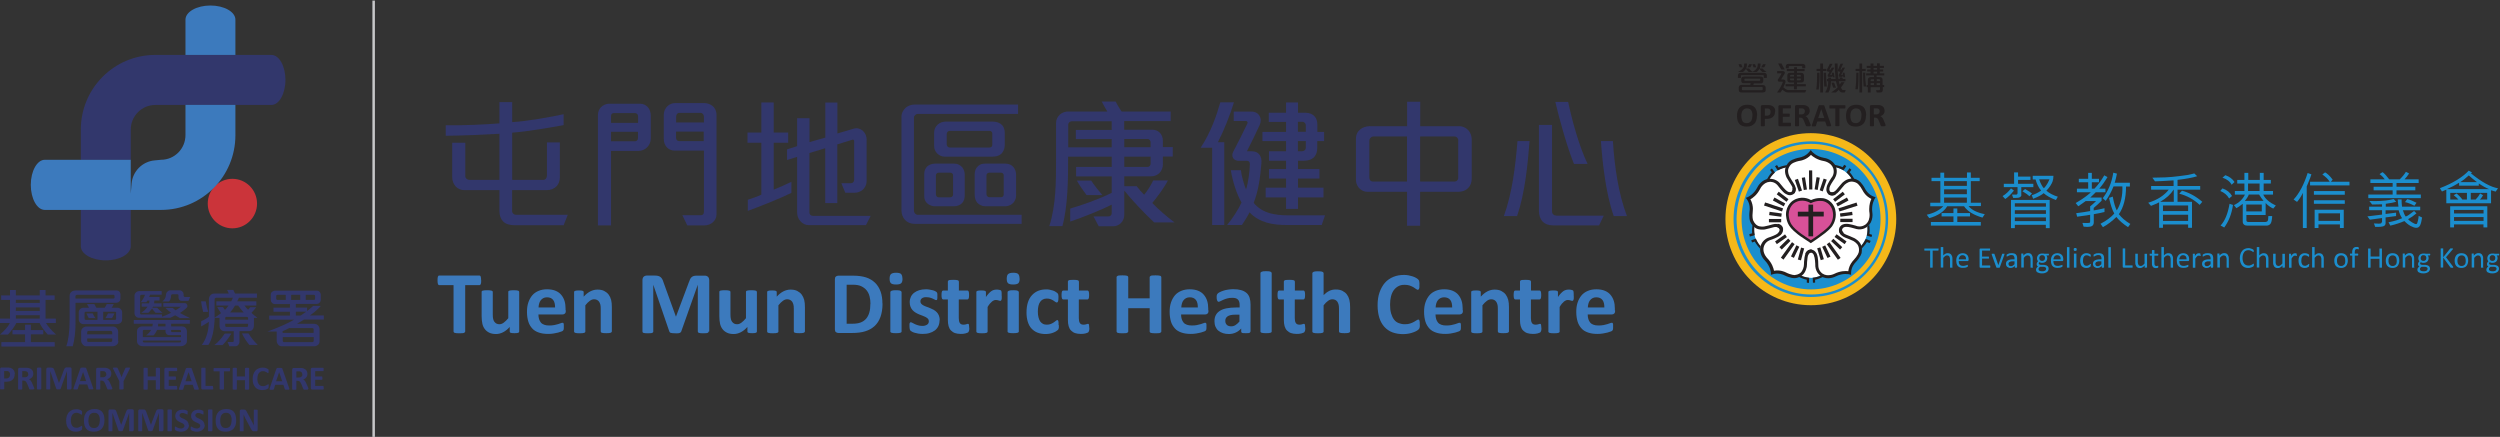 <?xml version="1.0" encoding="UTF-8"?><svg id="a" xmlns="http://www.w3.org/2000/svg" width="240.33" height="42" viewBox="0 0 240.33 42"><rect x="0" y="0" width="240.33" height="42" fill="#333333" stroke="none"/><rect x="35.8" y=".06" width=".24" height="42" fill="#c6c7c9"/><path d="M4.59,32.16c-.37-.41-.63-.78-.79-1.11H1.57c-.16.33-.43.7-.8,1.11H0c.48-.42.8-.79.95-1.11H-.02v-.42h.98v-1.8H.11v-.43h.85v-.52h.56v.52h2.3v-.52h.56v.52h.87v.43h-.87v1.8h.99v.42h-.95c.21.35.53.72.97,1.11h-.79ZM.13,33.31v-.42h2.28v-.75h-1.21v-.41h1.21v-.52h.56v.52h1.19v.41h-1.19v.75h2.29v.42H.13ZM3.82,28.82H1.52v.3h2.3v-.3ZM3.82,29.55H1.52v.34h2.3v-.34ZM3.82,30.3H1.52v.33h2.3v-.33Z" fill="#32376c"/><path d="M11.58,28.67c0,.14-.04.25-.12.32-.08.08-.19.12-.34.12h-3.86v1.9c0,.89-.09,1.65-.27,2.28h-.62c.21-.59.32-1.43.32-2.5v-2.34c0-.16.06-.29.17-.39.11-.09.26-.14.45-.14h3.88c.12,0,.21.04.28.11.07.08.11.18.11.3v.32ZM11.01,28.45c0-.07-.03-.11-.09-.11h-3.48c-.12,0-.19.05-.19.16v.2h3.65c.07,0,.11-.03.11-.09v-.16ZM11.74,30.71c0,.14-.05.25-.15.33-.1.08-.23.12-.39.12h-3.18c-.13,0-.24-.05-.32-.14-.09-.09-.13-.2-.13-.32v-.68c0-.14.06-.25.17-.34.09-.07.2-.1.32-.1h.5c-.09-.14-.15-.26-.19-.35h.7s.06.11.19.35h.8c.09-.12.16-.24.2-.35h.67c-.04.12-.11.23-.2.35h.53c.12,0,.24.04.33.12.1.09.15.2.15.32v.68ZM11.38,32.81c0,.14-.06.25-.17.34-.11.09-.25.14-.41.14h-2.48c-.15,0-.28-.06-.38-.19-.09-.1-.14-.23-.14-.37v-.83c0-.13.04-.25.13-.34.1-.11.24-.17.4-.17h2.51c.16,0,.29.05.38.16.1.1.14.23.14.39v.87ZM9.38,29.97h-1.13c-.08,0-.12.04-.12.13v.54c0,.07.04.11.11.11h1.13v-.78ZM8.53,30.58c-.12-.22-.19-.37-.22-.45h.6c.05.12.14.28.26.45h-.64ZM10.79,31.98c0-.11-.05-.17-.16-.17h-2.09c-.11,0-.16.05-.16.16v.17h2.41v-.16ZM10.79,32.54h-2.41v.22c0,.07.04.11.13.11h2.13c.1,0,.15-.05.15-.16v-.17ZM11.17,30.09c0-.08-.04-.12-.11-.12h-1.14v.78h1.11c.09,0,.13-.04.13-.11v-.55ZM11,30.13c-.05.13-.13.28-.23.45h-.64c.1-.14.19-.29.25-.45h.62Z" fill="#32376c"/><path d="M16.45,31.12v.26h1.03c.17,0,.29.05.38.16.07.09.11.2.11.35v.89c0,.14-.05.26-.16.35-.12.1-.26.15-.42.15h-3.67c-.15,0-.27-.04-.38-.12-.12-.1-.17-.23-.17-.39v-.91c0-.15.05-.27.15-.35.1-.09.22-.13.37-.13h.96c.02-.08.03-.17.03-.26h-1.82v-.36h5.39v.36h-1.8ZM17.25,30.55c-.1-.05-.24-.13-.41-.24l-.46.24h-3.01c-.13,0-.23-.04-.31-.13-.09-.09-.13-.2-.13-.34v-1.63c0-.14.05-.26.16-.35.09-.08.2-.12.33-.12h2.12v.35h-1.11c-.02.06-.05.13-.09.22h1v.34h-.5l-.03.27h.72v.32h-.81s-.05.09-.07.11h.47c.08.11.25.27.5.48h-.66c-.12-.12-.24-.26-.34-.41-.17.21-.28.35-.36.41h-.69c.25-.14.45-.34.61-.59h-.56v-.32h.71c.02-.09.04-.18.04-.27h-.19c-.05.07-.09.13-.12.16h-.53c.19-.22.32-.46.41-.71h-.33c-.09,0-.14.05-.14.14v1.62c0,.09.04.13.12.13h1.98v.22c.28-.1.58-.22.88-.38-.16-.11-.35-.27-.55-.47h.69c.08.07.18.15.29.23.14-.08.31-.19.51-.34h-1.69v-.35h2.05c.12,0,.19.05.24.16.05.12.03.22-.06.3-.14.14-.35.3-.63.49.27.15.6.32.97.49h-1.01ZM17.4,32.22h-1.12c-.12,0-.21-.04-.28-.12-.06-.07-.09-.15-.09-.24v-.15h-.8c-.11.24-.23.42-.35.53h-.71c.21-.15.37-.33.48-.53h-.67c-.09,0-.13.04-.13.13v.57h3.67v-.19ZM17.4,32.74h-3.67v.07c0,.07.05.11.15.11h3.38c.09,0,.14-.04.14-.13v-.06ZM15.91,31.12h-.71c0,.13,0,.22-.01.26h.72v-.26ZM18.12,28.92h-.7c-.07,0-.13-.03-.18-.1-.05-.06-.08-.13-.08-.21v-.19c0-.09-.03-.13-.1-.13h-.5c-.07,0-.11.05-.12.16,0,.24-.08.42-.2.53h-.63c.22-.17.33-.38.35-.65,0-.12.05-.22.14-.3.08-.08.17-.12.28-.12h.9c.1,0,.19.04.27.13.07.07.1.15.1.25v.11c0,.1.05.15.14.15h.49l-.15.35ZM17.4,31.84c0-.08-.04-.12-.12-.12h-.83v.11c0,.07.03.1.1.1h.85v-.09Z" fill="#32376c"/><path d="M19.53,29.98c-.1-.4-.17-.74-.2-1.01h.45c.04.27.11.6.23,1.01h-.47ZM24.41,30.57v.72c0,.14-.04.27-.11.37-.09.12-.21.17-.37.17h-.91v1.02c0,.11-.04.21-.11.3-.08.09-.18.14-.3.14h-.56l-.17-.41h.47c.08,0,.12-.04.12-.13v-.91h-.85c-.14,0-.27-.04-.37-.13-.1-.1-.15-.23-.15-.4v-.75h-.46c-.05,1.2-.25,2.07-.61,2.6h-.63c.42-.56.65-1.3.68-2.22-.09.07-.34.21-.74.44v-.5c.34-.15.58-.3.74-.44v-1.66c0-.17.06-.31.17-.42.09-.1.22-.14.37-.14h1.38l-.17-.35h.6c.05.13.11.25.17.35h2.1v.4h-1.73c-.07.15-.12.27-.17.35h1.84v.4h-1.14c.14.19.26.33.35.4.07-.07.14-.15.21-.24h.57c-.18.24-.33.42-.46.54.13.13.32.3.58.49h-.35ZM22.25,32.06c-.29.46-.57.83-.85,1.11h-.79c.33-.24.66-.61,1-1.11h.63ZM20.79,28.63c-.1,0-.16.05-.16.15v1.75c.19-.11.39-.25.62-.43-.12-.16-.25-.35-.37-.58h.56c.04.09.11.18.19.27.07-.07.19-.21.35-.42h-1.18v-.4h1.42c.06-.1.12-.22.17-.35h-1.62ZM23.85,30.6c0-.09-.05-.14-.14-.14h-1.93c-.09,0-.13.04-.13.13v.14h2.2v-.14ZM23.85,31.12h-2.2v.16c0,.1.04.15.13.15h1.93c.1,0,.14-.05.14-.14v-.17ZM23.43,30.04c-.19-.21-.37-.43-.54-.67h-.29c-.13.23-.29.45-.48.67h1.31ZM23.97,33.16c-.28-.34-.52-.71-.71-1.11h.63c.22.38.52.75.89,1.11h-.81Z" fill="#32376c"/><path d="M29.21,30.73c-.27.17-.5.3-.67.4h1.63c.17,0,.31.05.41.16.09.1.14.22.14.38v1.14c0,.13-.04.24-.13.32-.1.1-.24.16-.4.16h-3.06c-.18,0-.32-.06-.41-.18-.08-.1-.12-.24-.12-.4v-.84h-.89c1.13-.41,1.99-.8,2.56-1.14h-2.39v-.39h1.99v-.37h-1.58v-.39h1.58v-.35h-1.44c-.12,0-.21-.04-.28-.12-.08-.08-.12-.19-.12-.32v-.47c0-.12.05-.22.16-.29.08-.06.17-.09.26-.09h3.98c.12,0,.22.04.3.13.07.07.11.17.11.29v.42c0,.13-.04.24-.12.32-.07.08-.18.12-.32.12h-1.96v.35h1.08v.33c.16-.11.35-.28.58-.49h.74c-.26.3-.61.61-1.05.92h1.34v.39h-1.91ZM27.47,28.34h-.78c-.09,0-.14.04-.14.12v.25c0,.08.05.12.14.12h.78v-.49ZM30.16,31.68c0-.09-.05-.14-.15-.14h-2.21c-.25.13-.46.23-.63.29v.17h2.98v-.32ZM30.16,32.4h-2.98v.34c0,.1.05.15.14.15h2.69c.1,0,.15-.05.15-.16v-.34ZM28.86,28.34h-.87v.49h.87v-.49ZM28.44,29.96v.37h.47c.17-.11.35-.24.53-.37h-1ZM30.29,28.46c0-.08-.04-.12-.13-.12h-.77v.49h.77c.09,0,.13-.04.13-.12v-.25Z" fill="#32376c"/><path d="M1.41,35.97c0,.12-.02.22-.05.31-.04.09-.09.17-.16.23-.07.06-.16.11-.26.14-.1.03-.22.05-.36.05h-.17v.67s0,.02-.01.03c0,0-.02.02-.03.02-.02,0-.04,0-.06.01-.03,0-.06,0-.1,0s-.08,0-.1,0c-.03,0-.05,0-.07-.01-.02,0-.03-.01-.03-.02,0,0,0-.02,0-.03v-1.89c0-.05.01-.09.04-.11.03-.03.06-.04.1-.04h.49s.1,0,.14,0,.1.01.16.02c.06.01.13.04.19.07.06.03.12.08.16.13.05.05.08.11.1.18.02.07.04.15.04.23M.97,36c0-.07-.01-.13-.04-.18-.03-.05-.06-.08-.1-.11-.04-.02-.08-.04-.12-.04-.04,0-.08,0-.13,0h-.18v.71h.19c.07,0,.12,0,.17-.03.05-.02.08-.04.11-.08.03-.03.05-.07.07-.12.02-.05.02-.1.02-.15" fill="#32376c"/><path d="M3.26,37.38s0,.02,0,.03c0,0-.01.02-.03.02-.02,0-.04,0-.07.01-.03,0-.07,0-.13,0-.05,0-.08,0-.11,0s-.05,0-.06-.01c-.02,0-.03-.01-.03-.02,0,0-.01-.02-.02-.03l-.19-.47c-.02-.05-.04-.1-.07-.14-.02-.04-.05-.07-.07-.1-.03-.03-.06-.05-.09-.06-.03-.01-.07-.02-.12-.02h-.13v.8s0,.02-.01.03c0,0-.02.02-.03.02-.02,0-.04,0-.06.01-.03,0-.06,0-.1,0s-.08,0-.1,0c-.03,0-.05,0-.07-.01-.02,0-.03-.01-.03-.02,0,0,0-.02,0-.03v-1.9s.01-.08.04-.1c.02-.02.05-.03.09-.03h.54c.05,0,.1,0,.14,0,.04,0,.07,0,.1,0,.08.01.16.03.23.06.07.03.12.07.17.11.05.05.08.1.11.17.02.06.04.14.04.22,0,.07,0,.13-.03.19-.02.06-.04.11-.08.15s-.08.08-.13.12c-.05.03-.11.06-.17.08.03.02.06.03.09.06.03.02.05.05.08.08.02.03.05.07.07.11.02.04.04.08.06.13l.18.41s.03.07.03.09c0,.02,0,.03,0,.04M2.71,35.96c0-.07-.02-.13-.05-.17-.03-.05-.08-.08-.15-.1-.02,0-.05,0-.07-.01-.03,0-.07,0-.11,0h-.19v.59h.22c.06,0,.11,0,.16-.02.05-.01.08-.04.11-.06.03-.03.05-.06.07-.09.02-.04.02-.08.02-.12" fill="#32376c"/><path d="M3.96,37.38s0,.02-.01.03c0,0-.02.02-.03.02-.02,0-.04,0-.06.01-.03,0-.06,0-.1,0s-.07,0-.1,0c-.03,0-.05,0-.07-.01-.02,0-.03-.01-.03-.02,0,0-.01-.02-.01-.03v-1.98s0-.02.01-.03c0,0,.02-.02.04-.02.02,0,.04,0,.07-.01.03,0,.06,0,.1,0s.08,0,.1,0c.03,0,.05,0,.06.01.02,0,.03.01.03.02,0,0,.01.02.01.03v1.98Z" fill="#32376c"/><path d="M6.82,37.38s0,.02,0,.03c0,0-.02.02-.03.02-.02,0-.04,0-.06.01-.03,0-.06,0-.1,0s-.07,0-.1,0c-.03,0-.05,0-.06-.01-.01,0-.03-.01-.03-.02,0,0,0-.02,0-.03v-1.71h0l-.61,1.7s-.01.03-.02.03c0,0-.02.02-.04.02-.02,0-.04,0-.06.01-.03,0-.06,0-.09,0s-.07,0-.09,0c-.03,0-.05,0-.06-.01-.02,0-.03-.01-.04-.02,0,0-.02-.02-.02-.03l-.58-1.7h0v1.71s0,.02,0,.03c0,0-.02.02-.03.02-.02,0-.04,0-.06.01-.03,0-.06,0-.1,0s-.07,0-.1,0c-.03,0-.05,0-.06-.01-.02,0-.03-.01-.03-.02,0,0,0-.02,0-.03v-1.87c0-.05.01-.1.04-.13.03-.03.07-.04.12-.04h.28s.09,0,.13.01c.04,0,.07.02.09.04.03.02.05.04.06.07.02.03.03.07.05.11l.45,1.25h0l.47-1.25s.03-.08.05-.12c.02-.03.04-.06.06-.08s.05-.03.08-.04c.03,0,.07-.01.1-.01h.29s.05,0,.07.01c.02,0,.04.02.05.03.01.02.02.03.03.05,0,.02.01.04.01.07v1.87Z" fill="#32376c"/><path d="M8.95,37.27s.02.07.02.09c0,.02,0,.04-.01.05-.01.01-.03.02-.06.02-.03,0-.07,0-.12,0s-.1,0-.13,0c-.03,0-.05,0-.07,0-.02,0-.03-.01-.03-.02,0,0-.01-.02-.02-.03l-.14-.42h-.78l-.13.41s0,.03-.02.04c0,0-.02.02-.03.02-.02,0-.04,0-.07.01-.03,0-.07,0-.11,0-.05,0-.09,0-.12,0-.03,0-.05-.01-.06-.02-.01-.01-.01-.03-.01-.05,0-.02.01-.05.02-.09l.64-1.86s.01-.03.02-.04c0-.01.02-.02.04-.03.02,0,.04,0,.08-.01.03,0,.08,0,.13,0,.06,0,.11,0,.15,0,.04,0,.07,0,.09.01.02,0,.04.01.05.03,0,.01.02.03.02.05l.65,1.86ZM7.99,35.74h0l-.3.89h.59l-.3-.89Z" fill="#32376c"/><path d="M10.76,37.38s0,.02,0,.03c0,0-.01.02-.03.02-.02,0-.04,0-.07.01-.03,0-.07,0-.13,0-.05,0-.08,0-.11,0-.03,0-.05,0-.06-.01-.02,0-.03-.01-.03-.02,0,0-.01-.02-.02-.03l-.19-.47c-.02-.05-.04-.1-.07-.14-.02-.04-.05-.07-.07-.1-.03-.03-.06-.05-.09-.06-.03-.01-.07-.02-.12-.02h-.13v.8s0,.02-.01.03c0,0-.02.02-.03.02-.02,0-.04,0-.06.01-.03,0-.06,0-.1,0s-.07,0-.1,0c-.03,0-.05,0-.07-.01-.02,0-.03-.01-.03-.02,0,0,0-.02,0-.03v-1.9s.01-.08.04-.1c.02-.02.05-.03.09-.03h.54c.05,0,.1,0,.14,0,.04,0,.07,0,.1,0,.08.01.16.03.23.06.07.03.12.07.17.11.05.05.08.1.11.17s.04.14.04.22c0,.07,0,.13-.03.19-.02.06-.04.11-.08.15s-.08.08-.13.12c-.05.03-.11.06-.17.08.03.02.06.03.09.06.03.02.05.05.08.08.02.03.05.07.07.11.02.04.04.08.06.13l.18.41s.03.07.03.09c0,.02,0,.03,0,.04M10.21,35.96c0-.07-.02-.13-.05-.17-.03-.05-.08-.08-.15-.1-.02,0-.05,0-.07-.01-.03,0-.07,0-.11,0h-.19v.59h.22c.06,0,.11,0,.16-.02.05-.01.08-.04.11-.06.03-.03.05-.06.07-.09.02-.04.02-.08.02-.12" fill="#32376c"/><path d="M11.88,36.64v.74s0,.02-.01.03c0,0-.02.02-.03.02-.02,0-.04,0-.07.01-.03,0-.06,0-.1,0s-.08,0-.1,0c-.03,0-.05,0-.07-.01-.02,0-.03-.01-.03-.02,0,0,0-.02,0-.03v-.74l-.57-1.14s-.03-.07-.04-.09c0-.02,0-.04,0-.05.01-.01.04-.02.07-.02.03,0,.08,0,.14,0,.05,0,.09,0,.12,0,.03,0,.05,0,.07.01.02,0,.03.01.04.02s.02.02.02.04l.23.52s.04.1.07.16c.02.05.04.11.07.17h0c.02-.06.04-.12.06-.17.02-.05.04-.11.06-.16l.23-.51s.01-.03.02-.04c0-.01.02-.02.04-.03.02,0,.04-.01.07-.01.03,0,.07,0,.11,0,.06,0,.11,0,.14,0,.03,0,.06,0,.07.02.01.01.02.03,0,.05,0,.02-.02.05-.04.09l-.57,1.14Z" fill="#32376c"/><path d="M15.38,37.4s0,.02-.01.03c0,0-.02.02-.03.02-.02,0-.04,0-.06.01-.03,0-.06,0-.1,0s-.08,0-.1,0c-.03,0-.05,0-.06-.01-.02,0-.03-.01-.03-.02,0,0-.01-.02-.01-.03v-.85h-.78v.85s0,.02,0,.03c0,0-.02.02-.03.02-.02,0-.04,0-.06.01-.03,0-.06,0-.1,0s-.08,0-.1,0c-.03,0-.05,0-.07-.01-.02,0-.03-.01-.03-.02,0,0-.01-.02-.01-.03v-1.98s0-.02.01-.03c0,0,.02-.02.03-.02.02,0,.04,0,.07-.01.03,0,.06,0,.1,0s.08,0,.1,0c.03,0,.05,0,.06.01.02,0,.03.01.03.02,0,0,0,.02,0,.03v.77h.78v-.77s0-.02.01-.03c0,0,.02-.02.03-.02.02,0,.04,0,.06-.01.03,0,.06,0,.1,0s.08,0,.1,0c.03,0,.05,0,.06.01.02,0,.03.01.03.02,0,0,.01.02.01.03v1.98Z" fill="#32376c"/><path d="M17.04,37.29s0,.06,0,.08c0,.02,0,.04-.01.05,0,.01-.01.02-.02.03,0,0-.02,0-.03,0h-1.05s-.07-.01-.09-.03c-.02-.02-.04-.06-.04-.1v-1.83s.01-.08.04-.1c.02-.02.05-.03.09-.03h1.04s.02,0,.03,0c0,0,.01.01.02.03,0,.01,0,.03.01.05,0,.02,0,.05,0,.08,0,.03,0,.06,0,.08,0,.02,0,.04-.01.05,0,.01-.01.02-.02.03,0,0-.02,0-.03,0h-.75v.51h.63s.02,0,.03,0c0,0,.01.01.02.03,0,.01,0,.03.01.05,0,.02,0,.05,0,.08s0,.06,0,.08c0,.02,0,.04-.01.05,0,.01-.01.02-.02.03,0,0-.02,0-.03,0h-.63v.59h.75s.02,0,.03,0c0,0,.01.02.02.03,0,.01,0,.03.01.05,0,.02,0,.05,0,.08" fill="#32376c"/><path d="M19.09,37.3s.02.07.02.09c0,.02,0,.04-.01.05-.01.01-.03.02-.06.02-.03,0-.07,0-.12,0s-.1,0-.13,0c-.03,0-.05,0-.07,0-.02,0-.03-.01-.03-.02,0,0-.01-.02-.02-.03l-.14-.42h-.78l-.13.41s0,.03-.02.04c0,.01-.02.02-.03.02-.02,0-.04,0-.07.01-.03,0-.07,0-.11,0-.05,0-.09,0-.12,0-.03,0-.05-.01-.06-.02-.01-.01-.01-.03-.01-.05,0-.02.01-.05.02-.09l.64-1.86s.01-.03.02-.04.02-.02.04-.03c.02,0,.04,0,.08-.01.03,0,.08,0,.13,0,.06,0,.11,0,.15,0,.04,0,.07,0,.09.01.02,0,.04.01.05.03,0,.01.02.03.02.05l.65,1.86ZM18.13,35.76h0l-.3.89h.59l-.3-.89Z" fill="#32376c"/><path d="M20.5,37.28s0,.06,0,.08c0,.02,0,.04-.01.05,0,.01-.01.03-.02.03,0,0-.02,0-.03,0h-.96s-.07-.01-.09-.03c-.02-.02-.04-.06-.04-.1v-1.9s0-.02.01-.03c0,0,.02-.02.03-.02.02,0,.04,0,.07-.01.03,0,.06,0,.1,0s.08,0,.1,0c.03,0,.05,0,.06.01.02,0,.03.01.03.02,0,0,.01.02.01.03v1.69h.66s.02,0,.03,0c0,0,.01.02.02.03,0,.01,0,.03.01.05,0,.02,0,.05,0,.08" fill="#32376c"/><path d="M22.11,35.54s0,.06,0,.08c0,.02,0,.04-.01.05,0,.01-.01.02-.02.03,0,0-.02,0-.03,0h-.52v1.69s0,.02-.01.03c0,0-.02.02-.03.02-.02,0-.04,0-.07.01-.03,0-.06,0-.1,0s-.08,0-.1,0c-.03,0-.05,0-.07-.01-.02,0-.03-.01-.03-.02,0,0-.01-.02-.01-.03v-1.69h-.52s-.02,0-.03,0c0,0-.01-.02-.02-.03,0-.01,0-.03-.01-.05,0-.02,0-.05,0-.08s0-.06,0-.08c0-.02,0-.04.01-.05,0-.01.01-.02.02-.03,0,0,.02,0,.03,0h1.47s.02,0,.03,0c0,0,.01.02.02.03,0,.01,0,.03.01.05,0,.02,0,.05,0,.08" fill="#32376c"/><path d="M23.95,37.4s0,.02-.01.03c0,0-.02.02-.03.02-.02,0-.04,0-.06.01-.03,0-.06,0-.1,0s-.08,0-.1,0c-.03,0-.05,0-.06-.01-.02,0-.03-.01-.03-.02,0,0-.01-.02-.01-.03v-.85h-.78v.85s0,.02,0,.03c0,0-.02.02-.03.02-.02,0-.04,0-.06.01-.03,0-.06,0-.1,0s-.08,0-.1,0c-.03,0-.05,0-.07-.01-.02,0-.03-.01-.03-.02,0,0-.01-.02-.01-.03v-1.98s0-.02.01-.03c0,0,.02-.02.03-.02.02,0,.04,0,.07-.01.03,0,.06,0,.1,0s.08,0,.1,0c.03,0,.05,0,.06.01.02,0,.03.01.03.02,0,0,0,.02,0,.03v.77h.78v-.77s0-.02.01-.03c0,0,.02-.02.03-.02.02,0,.04,0,.06-.01.03,0,.06,0,.1,0s.08,0,.1,0c.03,0,.05,0,.06.01.02,0,.03.01.03.02,0,0,.01.02.01.03v1.98Z" fill="#32376c"/><path d="M25.82,37.14s0,.05,0,.07c0,.02,0,.04,0,.05,0,.01,0,.03-.01.04,0,0-.01.02-.03.03-.01.01-.03.03-.07.05-.03.02-.08.04-.12.06-.05.02-.1.03-.17.04-.06.01-.13.02-.2.02-.14,0-.27-.02-.39-.07-.11-.04-.21-.11-.29-.2-.08-.09-.14-.2-.19-.33-.04-.13-.06-.29-.06-.46s.02-.34.07-.47c.05-.14.11-.25.2-.35.08-.09.19-.17.31-.21.12-.05.25-.07.39-.07.06,0,.11,0,.17.01.05,0,.1.02.15.04.05.02.09.03.12.05.04.02.06.04.08.05.01.01.02.03.03.04,0,0,0,.02.01.04,0,.01,0,.03,0,.05,0,.02,0,.05,0,.08,0,.03,0,.06,0,.08,0,.02,0,.04-.01.05,0,.01-.01.02-.02.03,0,0-.02,0-.03,0-.02,0-.04,0-.06-.03-.02-.02-.06-.04-.1-.06-.04-.02-.09-.04-.14-.06-.05-.02-.12-.03-.19-.03-.08,0-.16.02-.22.05-.07.03-.12.08-.17.15-.05.06-.08.14-.1.23-.02.09-.04.19-.04.3,0,.12.01.23.04.32.03.09.06.16.11.22.05.06.1.1.17.13.07.03.14.04.22.04.08,0,.14,0,.2-.03.05-.02.1-.04.14-.06.04-.02.07-.04.1-.06.03-.02.05-.03.06-.03.01,0,.02,0,.03,0,0,0,.01.01.02.03,0,.01,0,.03,0,.05,0,.02,0,.05,0,.09" fill="#32376c"/><path d="M27.8,37.3s.02.07.02.09c0,.02,0,.04-.01.05-.01.01-.03.02-.06.02-.03,0-.07,0-.12,0s-.1,0-.13,0c-.03,0-.05,0-.07,0-.02,0-.03-.01-.03-.02,0,0-.01-.02-.02-.03l-.14-.42h-.78l-.13.41s0,.03-.02.04c0,.01-.02.02-.03.02-.02,0-.04,0-.07.01-.03,0-.07,0-.11,0-.05,0-.09,0-.12,0-.03,0-.05-.01-.06-.02-.01-.01-.01-.03-.01-.05,0-.02.01-.05.02-.09l.64-1.86s.01-.03.02-.04c0-.01.02-.02.04-.03.02,0,.04,0,.08-.01.03,0,.08,0,.13,0,.06,0,.11,0,.15,0,.04,0,.07,0,.09.01.02,0,.04.01.05.03,0,.01.02.03.02.05l.65,1.86ZM26.84,35.76h0l-.3.89h.59l-.3-.89Z" fill="#32376c"/><path d="M29.61,37.4s0,.02,0,.03c0,0-.01.01-.03.02-.02,0-.04,0-.07.01-.03,0-.07,0-.13,0-.05,0-.08,0-.11,0-.03,0-.05,0-.06-.01-.02,0-.03-.01-.03-.02,0,0-.01-.02-.02-.03l-.19-.47c-.02-.05-.04-.1-.07-.14-.02-.04-.05-.08-.07-.1-.03-.03-.06-.05-.09-.06-.03-.01-.07-.02-.12-.02h-.13v.8s0,.02-.01.03c0,0-.02.02-.03.02-.02,0-.04,0-.06.01-.03,0-.06,0-.1,0s-.08,0-.1,0c-.03,0-.05,0-.07-.01-.02,0-.03-.01-.03-.02,0,0,0-.02,0-.03v-1.9s.01-.08.04-.1c.02-.02.05-.03.09-.03h.54c.05,0,.1,0,.14,0,.04,0,.07,0,.1,0,.08.01.16.03.23.06.07.03.12.07.17.11.05.05.08.1.11.17.02.06.04.14.04.22,0,.07,0,.13-.03.19-.02.06-.04.11-.08.15-.03.05-.08.08-.13.12-.05.03-.11.06-.17.08.03.02.06.03.09.05.03.02.05.05.08.08.02.03.05.07.07.11.02.04.04.08.06.13l.18.41s.03.07.03.09c0,.02,0,.03,0,.04M29.06,35.98c0-.07-.02-.13-.05-.17-.03-.05-.08-.08-.15-.1-.02,0-.05,0-.07-.01-.03,0-.07,0-.11,0h-.19v.59h.22c.06,0,.11,0,.16-.02.05-.01.08-.04.11-.06.03-.03.05-.06.07-.09s.02-.08.02-.12" fill="#32376c"/><path d="M31.12,37.29s0,.06,0,.08c0,.02,0,.04-.01.05,0,.01-.01.02-.02.03,0,0-.02,0-.03,0h-1.05s-.07-.01-.09-.03c-.02-.02-.04-.06-.04-.1v-1.83s.01-.08.04-.1c.02-.02.05-.03.09-.03h1.04s.02,0,.03,0c0,0,.01.01.02.03,0,.01,0,.03.01.05,0,.02,0,.05,0,.08,0,.03,0,.06,0,.08,0,.02,0,.04-.01.05,0,.01-.01.02-.02.03,0,0-.02,0-.03,0h-.75v.51h.63s.02,0,.03,0c0,0,.01.01.02.03,0,.01,0,.03.01.05,0,.02,0,.05,0,.08s0,.06,0,.08c0,.02,0,.04-.01.05,0,.01-.01.02-.02.03,0,0-.02,0-.03,0h-.63v.59h.75s.02,0,.03,0c0,0,.02.02.02.03,0,.01,0,.03.01.05,0,.02,0,.05,0,.08" fill="#32376c"/><path d="M7.89,41.14s0,.05,0,.07c0,.02,0,.04,0,.05,0,.01,0,.03-.01.04,0,0-.01.02-.03.03-.01.01-.03.03-.07.05-.03.02-.08.04-.12.06-.05.02-.1.03-.17.04-.06.01-.13.02-.2.02-.14,0-.27-.02-.39-.07-.11-.04-.21-.11-.29-.2-.08-.09-.14-.2-.19-.33-.04-.13-.06-.29-.06-.46s.02-.34.07-.47c.05-.14.11-.25.2-.35.08-.09.19-.17.31-.21s.25-.07.39-.07c.06,0,.11,0,.17.01.05,0,.1.02.15.04.05.02.09.03.12.05.04.02.06.04.08.05.01.01.02.03.03.04,0,0,0,.02.01.04,0,.02,0,.03,0,.05,0,.02,0,.05,0,.08,0,.03,0,.06,0,.08,0,.02,0,.04-.01.05,0,.01-.01.02-.02.03,0,0-.02,0-.03,0-.02,0-.04,0-.06-.03-.02-.02-.06-.04-.1-.06-.04-.02-.09-.04-.14-.06-.05-.02-.12-.03-.19-.03-.08,0-.16.02-.22.05-.07.03-.12.08-.17.15-.05.06-.08.14-.1.23-.02.09-.04.19-.04.3,0,.12.01.23.04.32.03.09.06.16.11.22.05.06.1.1.17.13.07.03.14.04.22.04.08,0,.14,0,.2-.03.05-.02.1-.04.14-.06.04-.02.07-.04.1-.06.03-.02.05-.03.06-.03.01,0,.02,0,.03,0,0,0,.01.01.02.03,0,.01,0,.03,0,.05,0,.02,0,.05,0,.09" fill="#32376c"/><path d="M10.04,40.38c0,.17-.02.33-.06.47-.04.14-.11.25-.19.35-.08.1-.19.17-.32.22-.13.05-.27.08-.43.08s-.3-.02-.43-.06c-.12-.04-.22-.11-.3-.2-.08-.09-.14-.2-.18-.33-.04-.13-.06-.3-.06-.48,0-.17.02-.32.06-.46.04-.14.11-.25.19-.35.08-.1.19-.17.32-.22.13-.05.27-.08.44-.08s.3.02.42.06c.12.04.22.11.3.19.08.09.14.2.18.33.04.13.06.29.06.47M9.6,40.41c0-.11,0-.21-.03-.3-.02-.09-.05-.17-.09-.23-.04-.06-.1-.11-.17-.15-.07-.03-.16-.05-.26-.05s-.19.02-.26.06c-.07.04-.13.09-.17.16-.04.07-.07.14-.09.23-.02.09-.03.18-.03.28,0,.11,0,.22.03.31.02.09.05.17.09.23.04.06.1.11.16.15.07.03.16.05.26.05s.19-.02.26-.06c.07-.04.13-.09.17-.16.04-.07.07-.15.09-.23.02-.09.03-.18.03-.28" fill="#32376c"/><path d="M12.8,41.4s0,.02,0,.03c0,0-.02.02-.03.02-.02,0-.04,0-.06.01-.03,0-.06,0-.1,0s-.07,0-.1,0c-.03,0-.05,0-.06-.01-.02,0-.03-.01-.03-.02,0,0,0-.02,0-.03v-1.71h0l-.61,1.7s-.01.03-.02.03c0,0-.02.02-.04.02-.02,0-.04,0-.06.01-.03,0-.06,0-.09,0s-.07,0-.09,0c-.03,0-.05,0-.06-.01-.02,0-.03-.01-.04-.02,0,0-.02-.02-.02-.03l-.58-1.7h0v1.71s0,.02,0,.03c0,0-.02.02-.03.02-.02,0-.04,0-.06.01-.03,0-.06,0-.1,0s-.07,0-.1,0c-.03,0-.05,0-.06-.01-.02,0-.03-.01-.03-.02,0,0,0-.02,0-.03v-1.87c0-.05.01-.1.04-.13.03-.03.07-.04.12-.04h.28s.09,0,.13.01c.04,0,.07.02.09.04.03.02.05.04.06.07.02.03.03.07.05.11l.45,1.25h0l.47-1.25s.03-.08.05-.12c.02-.03.04-.06.06-.08.02-.02.05-.03.08-.04s.07-.01.1-.01h.29s.05,0,.07.01c.02,0,.04.02.05.03.01.01.02.03.03.05,0,.02.01.04.01.07v1.87Z" fill="#32376c"/><path d="M15.66,41.4s0,.02,0,.03c0,0-.02.02-.03.02-.02,0-.04,0-.06.01-.03,0-.06,0-.1,0s-.07,0-.1,0c-.03,0-.05,0-.06-.01-.01,0-.03-.01-.03-.02,0,0,0-.02,0-.03v-1.71h0l-.61,1.7s-.01.03-.02.03c0,0-.02.02-.04.02-.02,0-.04,0-.06.01-.03,0-.06,0-.09,0s-.07,0-.09,0c-.03,0-.05,0-.06-.01-.02,0-.03-.01-.04-.02,0,0-.02-.02-.02-.03l-.58-1.7h0v1.71s0,.02,0,.03c0,0-.02.02-.03.02-.02,0-.04,0-.06.01-.03,0-.06,0-.1,0s-.07,0-.1,0c-.03,0-.05,0-.06-.01-.02,0-.03-.01-.03-.02,0,0,0-.02,0-.03v-1.87c0-.05.01-.1.04-.13.03-.03.07-.04.12-.04h.28s.09,0,.13.01c.04,0,.07.02.09.04.03.02.05.04.06.07.02.03.03.07.05.11l.45,1.25h0l.47-1.25s.03-.08.05-.12c.02-.03.04-.06.06-.08.02-.02.05-.03.08-.04.03,0,.07-.01.1-.01h.29s.05,0,.07.01c.02,0,.04.02.05.03.01.01.02.03.03.05,0,.02.01.04.01.07v1.87Z" fill="#32376c"/><path d="M16.51,41.4s0,.02-.01.03c0,0-.02.02-.03.02-.02,0-.04,0-.06.01-.03,0-.06,0-.1,0s-.08,0-.1,0c-.03,0-.05,0-.07-.01-.02,0-.03-.01-.03-.02,0,0-.01-.02-.01-.03v-1.98s0-.02.01-.03c0,0,.02-.02.04-.02.02,0,.04,0,.07-.01.03,0,.06,0,.1,0s.08,0,.1,0c.03,0,.05,0,.06.01.02,0,.03.01.03.02,0,0,.01.02.01.03v1.98Z" fill="#32376c"/><path d="M18.17,40.83c0,.11-.02.21-.06.29-.04.08-.1.15-.17.21-.07.06-.15.1-.25.13-.09.03-.19.04-.3.04-.07,0-.14,0-.2-.02-.06-.01-.12-.03-.16-.04-.05-.02-.09-.03-.12-.05-.03-.02-.05-.03-.07-.05-.01-.01-.02-.03-.03-.06,0-.03,0-.06,0-.11,0-.03,0-.06,0-.08,0-.02,0-.04.01-.05,0-.01.01-.02.02-.03,0,0,.02,0,.03,0,.01,0,.04,0,.06.03.03.02.06.04.11.06.04.02.09.04.15.06.06.02.13.03.21.03.05,0,.1,0,.14-.02.04-.01.08-.03.1-.05.03-.02.05-.05.07-.08.02-.03.02-.07.02-.11,0-.05-.01-.09-.04-.12-.03-.03-.06-.06-.1-.09-.04-.03-.09-.05-.14-.07s-.11-.05-.16-.07c-.06-.03-.11-.06-.16-.09-.05-.03-.1-.07-.14-.12-.04-.05-.08-.1-.1-.16-.03-.06-.04-.14-.04-.23,0-.1.02-.19.06-.26.04-.08.09-.14.15-.19.06-.05.14-.09.22-.11.09-.02.18-.04.27-.04.05,0,.1,0,.15.01.05,0,.1.02.14.03.04.01.08.03.11.04.03.02.06.03.07.04.01.01.02.02.02.03,0,0,0,.02,0,.03,0,.01,0,.03,0,.05,0,.02,0,.04,0,.07,0,.03,0,.06,0,.08,0,.02,0,.04,0,.05,0,.01,0,.02-.02.03,0,0-.02,0-.03,0s-.03,0-.06-.02c-.03-.02-.06-.03-.1-.05-.04-.02-.08-.03-.13-.05-.05-.01-.1-.02-.16-.02-.05,0-.09,0-.12.02-.03.01-.06.03-.09.05-.02.02-.04.04-.05.07s-.02.06-.02.09c0,.05.01.09.04.12.03.03.06.06.1.09.04.03.09.05.14.07.05.02.11.05.16.07.06.03.11.06.16.09.05.03.1.07.14.12.04.05.08.1.1.16.03.06.04.14.04.22" fill="#32376c"/><path d="M19.69,40.83c0,.11-.02.21-.06.29-.04.08-.1.15-.17.21-.07.06-.15.1-.25.13-.09.03-.19.04-.3.04-.07,0-.14,0-.2-.02-.06-.01-.12-.03-.16-.04-.05-.02-.09-.03-.12-.05-.03-.02-.05-.03-.07-.05-.01-.01-.02-.03-.03-.06,0-.03,0-.06,0-.11,0-.03,0-.06,0-.08,0-.02,0-.04.01-.05,0-.01.01-.02.02-.03,0,0,.02,0,.03,0,.02,0,.04,0,.06.03.03.02.06.04.11.06.04.02.09.04.15.06.06.02.13.03.21.03.05,0,.1,0,.14-.02.04-.01.08-.03.1-.05.03-.02.05-.05.07-.08.02-.03.02-.07.02-.11,0-.05-.01-.09-.04-.12-.03-.03-.06-.06-.1-.09-.04-.03-.09-.05-.14-.07-.05-.02-.11-.05-.16-.07-.06-.03-.11-.06-.16-.09-.05-.03-.1-.07-.14-.12-.04-.05-.07-.1-.1-.16-.03-.06-.04-.14-.04-.23,0-.1.02-.19.06-.26.04-.08.09-.14.15-.19.06-.05.14-.09.22-.11.09-.02.18-.04.27-.04.05,0,.1,0,.15.01.05,0,.1.02.14.03.04.01.08.03.11.04.03.02.06.03.07.04.01.01.02.02.02.03,0,0,0,.02,0,.03,0,.01,0,.03,0,.05,0,.02,0,.04,0,.07,0,.03,0,.06,0,.08,0,.02,0,.04,0,.05,0,.01,0,.02-.02.03,0,0-.02,0-.03,0s-.03,0-.06-.02c-.03-.02-.06-.03-.1-.05-.04-.02-.08-.03-.13-.05-.05-.01-.1-.02-.16-.02-.05,0-.09,0-.12.02-.03.01-.06.03-.09.05-.02.02-.04.04-.05.07s-.02.06-.02.09c0,.05.01.09.04.12.03.03.06.06.1.09.04.03.09.05.14.07.05.02.11.05.16.07s.11.06.16.09c.05.03.1.07.14.12.04.05.08.1.1.16.03.06.04.14.04.22" fill="#32376c"/><path d="M20.41,41.4s0,.02-.01.03c0,0-.02.02-.03.02-.02,0-.04,0-.06.01-.03,0-.06,0-.1,0s-.07,0-.1,0c-.03,0-.05,0-.07-.01-.02,0-.03-.01-.03-.02,0,0-.01-.02-.01-.03v-1.98s0-.02.01-.03c0,0,.02-.02.04-.02.02,0,.04,0,.07-.01.03,0,.06,0,.1,0s.08,0,.1,0c.03,0,.05,0,.06.01.02,0,.03.01.03.02,0,0,.01.02.01.03v1.98Z" fill="#32376c"/><path d="M22.71,40.38c0,.17-.02.33-.06.47-.04.14-.11.25-.19.35-.08.1-.19.17-.32.22-.13.05-.27.08-.44.08s-.3-.02-.43-.06c-.12-.04-.22-.11-.3-.2-.08-.09-.14-.2-.18-.33-.04-.13-.06-.3-.06-.48,0-.17.02-.32.06-.46.04-.14.11-.25.19-.35.08-.1.19-.17.32-.22.13-.05.27-.08.44-.08s.3.02.42.06c.12.04.22.11.3.19.08.09.14.2.18.33.04.13.06.29.06.47M22.27,40.41c0-.11,0-.21-.03-.3-.02-.09-.05-.17-.09-.23-.04-.06-.1-.11-.17-.15-.07-.03-.15-.05-.26-.05s-.19.02-.26.06c-.07.04-.13.09-.17.16-.04.07-.07.14-.09.23-.02.09-.03.18-.03.28,0,.11,0,.22.03.31.02.09.05.17.09.23.04.06.1.11.16.15.07.03.16.05.26.05s.19-.02.26-.06c.07-.04.13-.09.17-.16.04-.07.07-.15.09-.23.02-.09.03-.18.03-.28" fill="#32376c"/><path d="M24.76,41.31s0,.05-.01.07c0,.02-.02.04-.03.05-.01.01-.03.02-.05.03-.02,0-.04,0-.06,0h-.18s-.07,0-.1-.01c-.03,0-.05-.02-.08-.04-.02-.02-.05-.05-.07-.08-.02-.03-.05-.08-.07-.13l-.52-.98c-.03-.06-.06-.12-.09-.19-.03-.07-.06-.13-.08-.2h0c0,.08,0,.15,0,.23,0,.08,0,.16,0,.24v1.1s0,.02,0,.03c0,0-.02.02-.03.02-.01,0-.03.01-.06.01-.02,0-.06,0-.1,0s-.07,0-.09,0c-.02,0-.04,0-.06-.01-.01,0-.02-.01-.03-.02,0,0,0-.02,0-.03v-1.88c0-.05.02-.09.04-.11.03-.03.07-.04.11-.04h.23s.08,0,.1.01c.03,0,.05.02.08.04.02.02.04.04.06.07s.04.06.06.11l.41.77s.05.09.07.14c.02.04.05.09.07.13.02.05.04.09.06.13.02.04.04.09.06.13h0c0-.08,0-.15,0-.24,0-.08,0-.16,0-.24v-.98s0-.02,0-.03c0,0,.02-.02.03-.02.01,0,.03-.01.06-.01.02,0,.06,0,.1,0,.04,0,.07,0,.09,0,.02,0,.04,0,.06.01.01,0,.02.01.03.02,0,0,0,.02,0,.03v1.88Z" fill="#32376c"/><path d="M24.71,19.57c0,1.31-1.06,2.38-2.37,2.38s-2.37-1.07-2.37-2.38,1.06-2.38,2.37-2.38,2.37,1.07,2.37,2.38Z" fill="#cb343a"/><path d="M27.44,7.68c0,1.33-.61,2.41-1.35,2.41h-11.16c-1.3,0-2.36,1.06-2.36,2.37v2.91h-4.8v-2.91c0-3.97,3.2-7.18,7.16-7.18h11.16c.75,0,1.35,1.08,1.35,2.41Z" fill="#32376c"/><path d="M7.77,23.67s0,0,0,0c0,.75,1.07,1.36,2.4,1.36s2.4-.61,2.4-1.36c0,0,0,0,0-.01v-3.47h-4.8v3.48Z" fill="#32376c"/><path d="M22.63,1.89v3.39h-4.8V1.89c0-.75,1.08-1.36,2.4-1.36s2.4.61,2.4,1.36Z" fill="#3c7abd"/><path d="M22.63,10.09v2.91c0,3.97-3.2,7.18-7.15,7.18H4.31c-.75,0-1.35-1.08-1.35-2.41s.61-2.41,1.35-2.41h8.26v3.26l.08-.97c.1-1.18,1.03-2.12,2.21-2.23l.64-.06c1.29-.01,2.33-1.07,2.33-2.37v-2.91h4.8Z" fill="#3c7abd"/><path d="M54.2,21.65h-4.74c-.46,0-.84-.11-1.08-.35-.23-.23-.37-.56-.37-1.01v-2.01h-3.36c-.32,0-.62-.12-.84-.35-.2-.22-.34-.53-.34-.92v-3.29h1.26v3.23c0,.18.2.34.37.34h2.91v-4.43c-1.29.08-3.87.19-5.16.19v-1.01c1.64.03,3.83-.07,5.16-.18v-2.04h1.23v1.92c1.42-.08,3.71-.49,4.94-.76v1.05c-1.26.23-3.64.64-4.94.72v4.54h2.99c.22,0,.35-.19.35-.41v-3.19h1.24s0,3.33,0,3.33c0,.37-.11.67-.31.88-.23.24-.57.38-.96.38h-3.32v2.02c0,.19.18.35.37.35h4.98l-.39.99Z" fill="#32376c"/><path d="M62.19,14.18c-.2.2-.5.33-.84.33h-2.61v7.16h-1.26v-10.62c0-.31.12-.57.3-.75.2-.2.49-.33.77-.33h2.98c.3,0,.54.12.72.3.2.2.31.52.31.84v2.19c0,.35-.14.67-.37.88ZM61.34,11.18c0-.19-.14-.31-.3-.31h-2.03c-.16,0-.27.11-.27.27v.67h2.6v-.62ZM61.34,12.67h-2.6v.91h2.31c.15,0,.28-.11.28-.3v-.61ZM68.53,21.37c-.2.18-.5.3-.84.3h-1.62l-.47-.98h1.77c.19,0,.3-.12.3-.33v-5.88h-2.8c-.3,0-.55-.11-.74-.29-.2-.2-.32-.49-.32-.84v-2.32c0-.34.15-.62.35-.82.2-.19.46-.3.72-.3h2.83c.28,0,.54.1.74.24.27.2.43.52.43.91v9.54c0,.3-.12.56-.34.76ZM67.66,11.18c0-.15-.12-.33-.32-.33h-2.03c-.19,0-.31.16-.31.34v.58h2.67v-.6ZM67.66,12.65h-2.67v.61c0,.18.14.31.32.31h2.34v-.92Z" fill="#32376c"/><path d="M71.89,20.27v-1.07c.34-.1.99-.33,1.3-.49v-4.99h-1.33v-.98h1.33v-2.89h1.19v2.89h1.39v.98h-1.39v4.51c.42-.16,1.23-.52,1.7-.75v1.06c-1.07.53-3.15,1.36-4.19,1.73ZM83.25,21.64h-5.52c-.31,0-.6-.15-.8-.39-.19-.22-.3-.5-.3-.82v-5.35l-.97.3v-1.02l.97-.31v-2.69h1.19v2.3l1.52-.43v-3.37h1.16v2.97l1.57-.46c.3-.1.61-.01.85.18.23.19.39.5.39.87v3.99c0,.35-.15.62-.37.83-.22.18-.5.29-.77.29h-.91l-.38-.92h.95c.14,0,.28-.14.28-.3v-3.76c0-.08-.09-.15-.16-.12l-1.46.45v5.64h-1.16v-5.27l-1.52.46v5.71c0,.2.14.33.32.33h5.57l-.47.92Z" fill="#32376c"/><path d="M87.93,21.52c-.38,0-.7-.14-.92-.37s-.35-.56-.35-.92v-9.02c0-.34.18-.67.46-.9.22-.16.49-.26.8-.26h9.95v.9h-9.66c-.16,0-.35.18-.35.35v8.94c0,.24.19.41.35.41h10v.87h-10.27ZM92.52,19.49c-.2.23-.49.34-.84.34h-1.8c-.27,0-.54-.1-.73-.27-.19-.16-.3-.39-.3-.69v-2.15c0-.33.12-.57.32-.75.2-.16.46-.24.72-.24h1.87c.31,0,.57.15.74.35.15.19.24.43.24.67v2.06c0,.27-.08.52-.23.68ZM96.36,14.67c-.2.26-.53.39-.96.39h-4.57c-.28,0-.53-.11-.72-.29-.2-.19-.31-.45-.31-.75v-1.3c0-.26.12-.56.37-.77.19-.15.43-.26.74-.26h4.55c.39,0,.69.14.89.35.16.19.24.45.24.73v1.15c0,.29-.08.54-.23.73ZM91.62,16.84c0-.14-.14-.24-.26-.24h-1.12c-.14,0-.27.11-.27.23v1.85c0,.16.12.29.26.29h1.11c.16,0,.28-.11.28-.27v-1.85ZM95.39,12.81c0-.11-.11-.23-.26-.23h-3.84c-.14,0-.28.14-.28.29v1.02c0,.16.14.29.28.29h3.86c.14,0,.24-.11.24-.26v-1.1ZM97.46,19.44c-.19.23-.47.39-.85.39h-1.87c-.34,0-.61-.14-.8-.35-.16-.19-.24-.46-.24-.76v-2c0-.3.12-.58.34-.77.16-.14.37-.22.61-.22h1.99c.35,0,.61.12.78.33.16.19.26.45.26.73v2.01c0,.23-.08.45-.22.64ZM96.49,16.86c0-.16-.12-.26-.27-.26h-1.12c-.14,0-.27.11-.27.24v1.81c0,.19.14.31.27.31h1.15c.15,0,.24-.14.24-.27v-1.83Z" fill="#32376c"/><path d="M110.96,21.39c-.96-.9-2.12-2.12-2.88-3.07v2.32c0,.33-.12.61-.34.82-.19.18-.43.29-.73.29h-1.39l-.5-.95h1.47c.16,0,.28-.15.28-.3v-.83c-1,.52-2.98,1.3-3.99,1.63v-1.25c1.18-.34,2.77-.91,3.99-1.51v-1.58h-3.42v-.91h3.42v-.99h-4.19c.01,2.09-.03,4.82-.55,6.68h-1.26c.65-2.01.65-4.31.65-6.44v-3.48c0-.33.15-.62.39-.83.2-.16.47-.27.74-.27h3.8c-.11-.18-.39-.65-.54-.96h1.34c.15.31.43.76.57.96h4.72v.92h-4.47v.83h2.72c.27,0,.51.1.69.27.19.19.31.46.31.8v.6h.95v.91h-.95v.77c0,.29-.11.58-.32.8-.19.19-.45.33-.78.33h-2.61v.95h1.19c.19.26.51.62.72.82.28-.33.66-.92.87-1.37h1.41c-.3.61-1.04,1.62-1.5,2.16.53.58,1.56,1.45,2.14,1.87h-1.93ZM106.87,13.37h-3.45v-.88h3.45v-.83h-3.86c-.15,0-.32.15-.32.31v2.19h4.18v-.79ZM104.45,18.75c-.23-.3-.7-.96-.93-1.39h1.38c.27.43.77,1.05,1.07,1.39h-1.52ZM110.61,13.69c0-.18-.12-.33-.3-.33h-2.23v.79h2.53v-.46ZM110.61,15.06h-2.53v.99h2.23c.16,0,.3-.14.3-.3v-.69Z" fill="#32376c"/><path d="M117.08,13.67h.61v7.96h-1.16v-7.43h-1.11c.96-1.43,1.54-3.12,1.89-4.36h1.31c-.34,1.13-.95,2.69-1.54,3.83ZM127.08,21.63h-3.36c-.68,0-1.34-.05-1.95-.23-.62-.19-1.19-.49-1.65-.99-.15.31-.51.91-.73,1.22h-1.43c.53-.62,1.11-1.54,1.39-2.16-.46-.8-.85-2.01-1.03-3.11h.97c.05.53.31,1.41.49,1.85.2-.54.37-1.83.37-2.45,0-.19-.11-.3-.26-.3h-.81c-.24,0-.45-.11-.54-.27-.09-.16-.11-.37.01-.6.39-.75,1.03-2,1.37-2.73.05-.11-.03-.23-.14-.23h-1.18v-.9h1.7c.37,0,.65.16.78.42.15.24.16.56.01.88-.27.6-.84,1.77-1.22,2.51h.42c.39,0,.64.12.78.33.18.22.22.53.19.84-.11,1.34-.28,2.62-.74,3.79.41.5.92.8,1.49.98.55.16,1.18.22,1.8.22h3.57l-.32.92ZM126.63,13.56v.67c0,.34-.09.62-.27.84-.22.24-.55.38-1,.38h-.58v.8h2.06v.91h-2.06v.88h2.45v.94h-2.45v1.1h-1.15v-1.1h-1.96v-.94h1.96v-.88h-1.64v-.91h1.64v-.8h-1.64v-.91h1.64v-.98h-2.27v-.88h2.27v-.96h-1.66v-.88h1.66v-.99h1.15v.99h.73c.39,0,.68.14.87.35.18.19.26.48.26.8v.69h.65v.88h-.65ZM125.53,12.04c0-.16-.14-.33-.31-.33h-.45v.96h.76v-.64ZM125.53,13.56h-.76v.98h.38c.23,0,.38-.14.38-.34v-.64Z" fill="#32376c"/><path d="M141.16,18.05c-.24.26-.58.39-.99.39h-3.65v3.26h-1.26v-3.26h-3.8c-.34,0-.62-.15-.83-.38-.18-.22-.28-.49-.28-.75v-3.98c0-.39.16-.69.42-.9.24-.19.57-.3.91-.3h3.59v-2.35h1.26v2.35h3.69c.41,0,.73.16.96.42.19.23.3.53.3.87v3.75c0,.37-.12.67-.31.87ZM135.26,13.12h-3.23c-.2,0-.39.18-.39.39v3.57c0,.22.12.37.35.37h3.27v-4.33ZM140.19,13.5c0-.2-.16-.38-.35-.38h-3.32v4.33h3.34c.16,0,.32-.14.32-.34v-3.61Z" fill="#32376c"/><path d="M145.84,20.77h-1.27c.81-2.25,1.1-4.73,1.31-7.21h1.16c-.18,2.24-.43,4.96-1.2,7.21ZM153.71,21.67h-4.38c-.47,0-.81-.14-1.04-.38-.23-.24-.35-.6-.35-1.02v-8.26h1.26v8.31c0,.27.2.41.45.41h4.52l-.45.94ZM151.31,15.76c-.62-1.51-1.42-4.32-1.79-5.96h1.23c.34,1.62,1.03,4.22,1.87,5.96h-1.31ZM155.13,20.77c-.78-2.24-1.08-5.12-1.23-7.21h1.15c.16,2.42.51,4.99,1.35,7.21h-1.27Z" fill="#32376c"/><path d="M46.26,26.95c0,.08,0,.15-.01.21s-.02.11-.03.14-.03.06-.05.08-.04.03-.07.03h-1.38v4.45s0,.05-.03.08-.05.04-.09.06-.1.03-.17.03-.16.01-.27.01-.2,0-.27-.01-.13-.02-.17-.03-.07-.03-.09-.06-.03-.05-.03-.08v-4.45h-1.38s-.05,0-.07-.03-.04-.04-.05-.08-.02-.08-.03-.14-.01-.13-.01-.21,0-.16.01-.22.02-.11.03-.14.03-.06.05-.08.04-.02.07-.02h3.87s.05,0,.07.02.04.04.05.08.02.08.03.14.01.13.01.22Z" fill="#3c7abd"/><path d="M49.91,31.87s0,.05-.02.07-.04.04-.07.05-.08.02-.14.03-.13.01-.22.01c-.09,0-.17,0-.23-.01s-.1-.02-.14-.03-.06-.03-.07-.05-.02-.05-.02-.07v-.44c-.21.23-.42.4-.64.51s-.44.17-.67.17c-.26,0-.48-.04-.66-.13s-.32-.2-.43-.35-.19-.32-.23-.51-.07-.44-.07-.73v-2.33s0-.05.02-.07.04-.04.08-.05.1-.02.17-.03.16-.01.26-.01.19,0,.26.01.12.02.16.03.07.03.09.05.03.05.03.07v2.15c0,.2.01.35.04.46s.06.2.12.27.12.13.2.17.17.06.28.06c.14,0,.27-.05.41-.15s.28-.24.44-.43v-2.53s0-.05.02-.07.04-.04.08-.05.1-.02.16-.03.15-.01.26-.01.19,0,.26.01.12.02.16.03.07.03.08.05.03.05.03.07v3.8Z" fill="#3c7abd"/><path d="M54.4,29.85c0,.13-.03.23-.09.29s-.14.09-.24.09h-2.31c0,.16.02.31.06.44s.1.24.18.34.19.16.32.21.29.07.47.07.35-.01.49-.04.26-.06.37-.09.19-.06.26-.09.12-.04.17-.04c.03,0,.05,0,.06.01s.03.03.04.05.02.06.02.11,0,.11,0,.18c0,.06,0,.12,0,.16s0,.08-.01.11-.01.06-.03.08-.03.04-.04.06-.07.05-.15.08-.19.07-.31.1-.27.06-.44.09-.34.04-.53.04c-.34,0-.63-.04-.89-.13s-.47-.21-.63-.39-.3-.39-.38-.66-.13-.57-.13-.93.04-.64.13-.91.22-.5.38-.69.37-.33.61-.43.51-.15.81-.15c.32,0,.59.05.81.14s.41.22.55.39.25.36.32.59.1.47.1.74v.17ZM53.36,29.55c0-.3-.05-.54-.18-.71s-.33-.26-.6-.26c-.14,0-.25.03-.35.08s-.18.12-.25.21-.12.19-.15.31-.06.24-.06.38h1.6Z" fill="#3c7abd"/><path d="M58.81,31.87s0,.05-.03.07-.05.04-.08.05-.09.02-.16.03-.16.01-.26.01-.19,0-.26-.01-.12-.02-.16-.03-.07-.03-.08-.05-.03-.05-.03-.07v-2.17c0-.18-.01-.33-.04-.43s-.07-.2-.12-.27-.12-.13-.2-.17-.17-.06-.28-.06c-.14,0-.27.05-.41.15s-.28.24-.43.43v2.53s0,.05-.03.07-.05.04-.09.05-.1.02-.16.03-.15.01-.26.01-.19,0-.26-.01-.12-.02-.16-.03-.07-.03-.09-.05-.03-.05-.03-.07v-3.8s0-.05.02-.07.04-.04.08-.05.08-.02.14-.03.13-.01.22-.01.17,0,.23.01.11.02.14.03.06.03.07.05.02.05.02.07v.44c.21-.23.42-.4.64-.51s.44-.17.68-.17c.26,0,.48.04.65.13s.32.2.43.35.19.32.24.51.07.43.07.71v2.35Z" fill="#3c7abd"/><path d="M68.12,31.86s0,.05-.02.08-.04.04-.08.06-.1.03-.16.03-.15.01-.26.01-.19,0-.25-.01-.12-.02-.16-.03-.07-.03-.08-.06-.03-.05-.03-.08v-4.49h0l-1.59,4.49s-.03.07-.06.09-.06.04-.1.06-.1.02-.17.03-.15,0-.25,0-.18,0-.25-.01-.12-.02-.17-.03-.08-.03-.1-.06-.04-.05-.05-.08l-1.54-4.49h0v4.49s0,.05-.02.08-.04.04-.09.06-.1.03-.16.03-.15.01-.26.01-.19,0-.25-.01-.12-.02-.16-.03-.07-.03-.08-.06-.02-.05-.02-.08v-4.92c0-.14.04-.26.11-.33s.18-.12.31-.12h.73c.13,0,.24.01.34.03s.17.06.24.11.12.12.17.2.08.18.12.3l1.19,3.29h.02l1.23-3.28c.04-.12.08-.22.12-.3s.09-.15.15-.2.13-.09.21-.11.17-.03.28-.03h.75c.08,0,.14,0,.2.03s.1.05.14.09.06.09.08.14.03.12.03.19v4.92Z" fill="#3c7abd"/><path d="M72.76,31.87s0,.05-.02.07-.04.04-.07.05-.08.02-.14.03-.13.01-.22.01c-.09,0-.17,0-.23-.01s-.1-.02-.14-.03-.06-.03-.07-.05-.02-.05-.02-.07v-.44c-.21.23-.42.4-.64.51s-.44.17-.67.17c-.26,0-.48-.04-.66-.13s-.32-.2-.43-.35-.19-.32-.23-.51-.07-.44-.07-.73v-2.33s0-.05.02-.07.04-.04.08-.05.1-.02.17-.03.16-.01.26-.01.19,0,.26.01.12.02.16.03.07.03.09.05.03.05.03.07v2.15c0,.2.01.35.04.46s.06.2.12.27.12.13.2.17.17.06.28.06c.14,0,.27-.05.41-.15s.28-.24.44-.43v-2.53s0-.05.02-.07.04-.04.08-.05.1-.02.16-.03.15-.01.26-.01.19,0,.26.01.12.02.16.03.07.03.08.05.03.05.03.07v3.8Z" fill="#3c7abd"/><path d="M77.37,31.87s0,.05-.03.07-.05.04-.08.05-.09.02-.16.03-.16.01-.26.01-.19,0-.26-.01-.12-.02-.16-.03-.07-.03-.08-.05-.03-.05-.03-.07v-2.17c0-.18-.01-.33-.04-.43s-.07-.2-.12-.27-.12-.13-.2-.17-.17-.06-.28-.06c-.14,0-.27.05-.41.15s-.28.24-.43.43v2.53s0,.05-.03.07-.05.04-.09.05-.1.02-.16.03-.15.01-.26.01-.19,0-.26-.01-.12-.02-.16-.03-.07-.03-.09-.05-.03-.05-.03-.07v-3.8s0-.05.02-.07.04-.04.08-.05.08-.02.14-.03.13-.01.22-.01.17,0,.23.01.11.02.14.03.06.03.07.05.02.05.02.07v.44c.21-.23.42-.4.64-.51s.44-.17.68-.17c.26,0,.48.04.65.13s.32.2.43.35.19.32.24.51.07.43.07.71v2.35Z" fill="#3c7abd"/><path d="M84.84,29.17c0,.51-.07.94-.2,1.3s-.32.65-.57.88-.55.39-.9.5-.77.16-1.26.16h-1.31c-.09,0-.17-.03-.24-.08s-.1-.15-.1-.27v-4.81c0-.13.03-.22.1-.27s.14-.08.24-.08h1.41c.49,0,.91.06,1.25.17s.63.29.86.51.41.51.53.84.18.72.18,1.16ZM83.68,29.21c0-.26-.03-.5-.09-.73s-.16-.42-.29-.58-.31-.29-.52-.39-.49-.14-.83-.14h-.56v3.75h.58c.31,0,.56-.04.77-.12s.38-.2.52-.36.24-.36.31-.6.1-.52.1-.84Z" fill="#3c7abd"/><path d="M86.76,26.78c0,.22-.04.37-.13.45s-.25.12-.49.12-.4-.04-.49-.12-.13-.22-.13-.43.04-.37.13-.45.25-.13.49-.13.4.04.48.12.13.23.13.43ZM86.67,31.87s0,.05-.03.07-.05.04-.09.05-.1.02-.16.03-.15.01-.26.01-.19,0-.26-.01-.12-.02-.16-.03-.07-.03-.09-.05-.03-.05-.03-.07v-3.79s0-.05.03-.07.05-.04.09-.06.1-.03.16-.04.15-.01.26-.01.19,0,.26.01.12.02.16.04.07.03.09.06.03.05.03.07v3.79Z" fill="#3c7abd"/><path d="M90.32,30.79c0,.22-.04.41-.12.57s-.19.3-.34.41-.32.19-.52.25-.42.08-.65.08c-.14,0-.28-.01-.41-.03s-.24-.05-.35-.08-.19-.07-.25-.1-.12-.07-.15-.1-.06-.08-.07-.14-.03-.16-.03-.28c0-.08,0-.15,0-.2s.01-.09.03-.12.03-.05.04-.06.04-.01.06-.01c.03,0,.08.02.14.05s.14.07.23.12.2.08.32.12.26.06.41.06c.1,0,.18,0,.26-.03s.14-.05.2-.09.1-.08.13-.14.04-.12.04-.2c0-.09-.03-.16-.08-.22s-.12-.11-.21-.16-.18-.09-.29-.13-.22-.08-.34-.13-.23-.1-.34-.17-.21-.14-.29-.23-.16-.2-.21-.33-.08-.28-.08-.46.04-.35.11-.5.17-.28.31-.39.3-.19.49-.25.41-.09.64-.09c.12,0,.23,0,.35.03s.21.04.3.06.17.05.23.08.11.06.13.08.05.04.06.06.02.05.03.08.01.07.01.11,0,.1,0,.16c0,.08,0,.14,0,.19s-.01.09-.02.12-.02.05-.04.06-.04.01-.06.01c-.03,0-.07-.01-.12-.04s-.12-.06-.2-.1-.17-.07-.28-.1-.23-.04-.36-.04c-.1,0-.18,0-.25.03s-.13.05-.17.09-.08.08-.1.13-.03.1-.03.16c0,.09.03.16.08.22s.12.11.21.16.19.09.3.13.23.08.34.13.23.1.34.16.21.14.3.23.16.2.21.33.08.28.08.45Z" fill="#3c7abd"/><path d="M93.18,31.49c0,.13,0,.22-.02.29s-.04.11-.06.14-.06.05-.11.07-.11.04-.17.06-.14.03-.22.04-.16.01-.24.01c-.21,0-.4-.03-.55-.08s-.28-.14-.39-.25-.18-.25-.23-.42-.07-.37-.07-.61v-1.95h-.45c-.05,0-.09-.03-.12-.1s-.04-.18-.04-.33c0-.08,0-.15.01-.21s.02-.1.03-.13.03-.06.05-.07.05-.02.07-.02h.45v-.85s0-.05.02-.08.04-.04.08-.06.1-.03.17-.03.16-.01.26-.01.19,0,.26.01.12.02.16.03.07.03.08.06.03.05.03.08v.85h.82s.05,0,.07.02.04.04.05.07.02.08.03.13.01.13.01.21c0,.16-.01.27-.04.33s-.07.1-.12.1h-.83v1.79c0,.21.03.36.1.47s.18.16.35.16c.06,0,.11,0,.15-.01s.09-.02.12-.03.07-.02.09-.03.05-.01.07-.01c.02,0,.03,0,.05.01s.03.03.04.06.02.07.02.12.01.12.01.2Z" fill="#3c7abd"/><path d="M96.3,28.42c0,.1,0,.19,0,.25s-.01.12-.03.15-.03.06-.04.08-.04.02-.07.02c-.02,0-.05,0-.08-.01s-.06-.02-.1-.03-.07-.02-.12-.03-.09-.01-.14-.01c-.06,0-.12.01-.18.04s-.12.06-.18.11-.13.12-.2.2-.14.19-.22.32v2.37s0,.05-.03.07-.05.04-.09.05-.1.02-.16.03-.15.01-.26.01-.19,0-.26-.01-.12-.02-.16-.03-.07-.03-.09-.05-.03-.05-.03-.07v-3.8s0-.05.02-.07.04-.04.08-.05.08-.02.14-.03.13-.01.22-.01.17,0,.23.01.11.02.14.03.06.03.07.05.02.05.02.07v.47c.1-.14.19-.26.28-.35s.17-.17.25-.22.16-.09.24-.11.16-.03.24-.03c.04,0,.08,0,.12,0s.09.01.13.02.08.02.12.03.06.03.07.04.03.03.03.05.01.04.02.07,0,.07.01.13,0,.14,0,.24Z" fill="#3c7abd"/><path d="M98.02,26.78c0,.22-.04.37-.13.45s-.25.12-.49.12-.4-.04-.49-.12-.13-.22-.13-.43.04-.37.13-.45.25-.13.49-.13.4.04.48.12.13.23.13.43ZM97.94,31.87s0,.05-.03.07-.05.04-.09.05-.1.02-.16.03-.15.01-.26.01-.19,0-.26-.01-.12-.02-.16-.03-.07-.03-.09-.05-.03-.05-.03-.07v-3.79s0-.05.03-.07.05-.04.09-.06.1-.03.16-.04.15-.01.26-.01.19,0,.26.01.12.02.16.04.07.03.09.06.03.05.03.07v3.79Z" fill="#3c7abd"/><path d="M101.79,31.26c0,.07,0,.14,0,.19s0,.09-.02.13-.02.06-.03.08-.03.05-.07.08-.09.07-.17.12-.18.09-.28.13-.22.07-.34.09-.25.03-.38.03c-.29,0-.55-.05-.78-.14s-.41-.23-.57-.4-.27-.39-.35-.65-.12-.55-.12-.88c0-.38.05-.71.14-.99s.23-.51.4-.69.37-.32.6-.41.49-.13.76-.13c.11,0,.22,0,.33.03s.21.05.31.08.18.07.25.12.13.08.16.11.05.06.07.08.02.05.03.08.01.08.02.13,0,.11,0,.18c0,.16-.01.28-.04.35s-.07.1-.11.1c-.05,0-.1-.02-.15-.06s-.12-.08-.19-.13-.16-.09-.26-.13-.22-.06-.37-.06c-.28,0-.49.11-.64.32s-.22.53-.22.94c0,.2.02.39.06.54s.09.29.16.39.16.18.27.24.24.08.38.08.27-.02.38-.07.2-.09.28-.15.15-.1.2-.15.1-.07.14-.07c.03,0,.05,0,.06.02s.03.04.04.08.02.09.02.15,0,.14,0,.23Z" fill="#3c7abd"/><path d="M104.72,31.49c0,.13,0,.22-.02.29s-.04.11-.06.14-.06.05-.11.07-.11.04-.17.06-.14.03-.22.04-.16.01-.24.01c-.21,0-.4-.03-.55-.08s-.28-.14-.39-.25-.18-.25-.23-.42-.07-.37-.07-.61v-1.95h-.45c-.05,0-.09-.03-.12-.1s-.04-.18-.04-.33c0-.08,0-.15.01-.21s.02-.1.03-.13.03-.06.05-.07.05-.02.07-.02h.45v-.85s0-.05.02-.08.04-.04.08-.06.1-.03.17-.03.16-.01.26-.01.19,0,.26.01.12.02.16.03.07.03.08.06.03.05.03.08v.85h.82s.05,0,.07.02.04.04.05.07.02.08.03.13.01.13.01.21c0,.16-.01.27-.04.33s-.07.1-.12.1h-.83v1.79c0,.21.03.36.1.47s.18.16.35.16c.06,0,.11,0,.15-.01s.09-.02.12-.03.07-.02.09-.03.05-.01.07-.01c.02,0,.03,0,.05.01s.03.03.04.06.02.07.02.12.01.12.01.2Z" fill="#3c7abd"/><path d="M111.64,31.86s0,.05-.03.08-.05.04-.09.06-.1.03-.17.03-.16.01-.27.01-.2,0-.27-.01-.13-.02-.17-.03-.07-.03-.09-.06-.03-.05-.03-.08v-2.23h-2.06v2.23s0,.05-.03.08-.05.04-.09.06-.1.03-.17.03-.16.01-.27.01-.2,0-.27-.01-.13-.02-.17-.03-.07-.03-.09-.06-.03-.05-.03-.08v-5.21s0-.05.03-.08.05-.04.09-.06.1-.03.17-.03.16-.01.27-.01.2,0,.27.01.13.02.17.03.07.03.09.06.03.05.03.08v2.03h2.06v-2.03s0-.05.03-.08.05-.04.09-.06.1-.03.17-.03.16-.01.27-.01.2,0,.27.01.13.02.17.03.07.03.09.06.03.05.03.08v5.21Z" fill="#3c7abd"/><path d="M116.18,29.85c0,.13-.03.23-.09.29s-.14.09-.24.09h-2.31c0,.16.02.31.06.44s.1.24.18.34.19.16.32.21.29.07.47.07.35-.01.49-.04.26-.06.37-.09.19-.06.26-.09.12-.04.17-.04c.03,0,.05,0,.06.01s.03.03.04.05.02.06.02.11,0,.11,0,.18c0,.06,0,.12,0,.16s0,.08-.01.11-.01.06-.03.08-.03.04-.04.06-.07.05-.15.08-.19.07-.31.1-.27.06-.44.09-.34.04-.53.04c-.34,0-.63-.04-.89-.13s-.47-.21-.63-.39-.3-.39-.38-.66-.13-.57-.13-.93.04-.64.13-.91.22-.5.38-.69.37-.33.61-.43.51-.15.81-.15c.32,0,.59.05.81.14s.41.22.55.39.25.36.32.59.1.47.1.74v.17ZM115.15,29.55c0-.3-.05-.54-.18-.71s-.33-.26-.6-.26c-.14,0-.25.03-.35.08s-.18.12-.25.21-.12.19-.15.31-.06.24-.06.38h1.6Z" fill="#3c7abd"/><path d="M120.2,31.88s-.01.07-.04.09-.07.04-.13.05-.15.01-.27.01c-.13,0-.22,0-.28-.01s-.1-.03-.12-.05-.04-.05-.04-.09v-.3c-.16.17-.33.3-.53.39s-.42.14-.66.14c-.2,0-.39-.03-.55-.08s-.31-.13-.44-.23-.22-.23-.29-.39-.1-.33-.1-.54c0-.22.04-.41.13-.58s.22-.3.39-.41.38-.19.64-.24.55-.08.89-.08h.37v-.23c0-.12-.01-.22-.04-.31s-.06-.16-.12-.22-.13-.1-.22-.13-.21-.04-.34-.04c-.18,0-.34.02-.48.06s-.26.08-.37.13-.2.09-.27.13-.13.06-.18.06c-.03,0-.06,0-.08-.03s-.04-.05-.06-.09-.03-.08-.04-.14-.01-.11-.01-.18c0-.09,0-.16.02-.21s.04-.1.08-.14.11-.09.21-.14.22-.1.35-.14.28-.08.44-.1.32-.04.49-.04c.3,0,.55.03.76.09s.38.15.52.27.24.28.3.47.09.42.09.68v2.56ZM119.16,30.25h-.41c-.17,0-.32.01-.44.04s-.22.06-.3.12-.13.11-.17.19-.05.16-.05.25c0,.16.05.28.15.38s.24.14.42.14c.15,0,.29-.04.41-.12s.25-.19.38-.34v-.65Z" fill="#3c7abd"/><path d="M122.25,31.87s0,.05-.03.07-.05.04-.09.05-.1.02-.16.03-.15.01-.26.01-.19,0-.26-.01-.12-.02-.16-.03-.07-.03-.09-.05-.03-.05-.03-.07v-5.61s0-.05.03-.08.05-.04.09-.06.1-.03.16-.04.15-.01.26-.01.19,0,.26.01.12.02.16.04.07.03.09.06.03.05.03.08v5.61Z" fill="#3c7abd"/><path d="M125.48,31.49c0,.13,0,.22-.02.29s-.04.11-.06.14-.06.05-.11.07-.11.04-.17.06-.14.03-.22.04-.16.01-.24.01c-.21,0-.4-.03-.55-.08s-.28-.14-.39-.25-.18-.25-.23-.42-.07-.37-.07-.61v-1.95h-.45c-.05,0-.09-.03-.12-.1s-.04-.18-.04-.33c0-.08,0-.15.01-.21s.02-.1.03-.13.03-.06.05-.07.05-.02.07-.02h.45v-.85s0-.05.02-.08.04-.04.08-.06.1-.03.17-.03.16-.01.26-.01.19,0,.26.01.12.02.16.03.07.03.08.06.03.05.03.08v.85h.82s.05,0,.07.02.04.04.05.07.02.08.03.13.01.13.01.21c0,.16-.01.27-.04.33s-.07.1-.12.1h-.83v1.79c0,.21.03.36.1.47s.18.16.35.16c.06,0,.11,0,.15-.01s.09-.02.12-.03.07-.02.09-.03.05-.01.07-.01c.02,0,.03,0,.05.01s.03.03.04.06.02.07.02.12.01.12.01.2Z" fill="#3c7abd"/><path d="M129.78,31.87s0,.05-.03.07-.05.04-.08.05-.09.02-.16.03-.16.01-.26.01-.19,0-.26-.01-.12-.02-.16-.03-.07-.03-.08-.05-.03-.05-.03-.07v-2.17c0-.18-.01-.33-.04-.43s-.07-.2-.12-.27-.12-.13-.2-.17-.17-.06-.28-.06c-.14,0-.27.05-.41.15s-.28.24-.43.43v2.53s0,.05-.03.07-.05.04-.09.05-.1.02-.16.03-.15.01-.26.01-.19,0-.26-.01-.12-.02-.16-.03-.07-.03-.09-.05-.03-.05-.03-.07v-5.61s0-.05.03-.08.05-.04.09-.06.1-.03.16-.04.15-.01.26-.01.19,0,.26.01.12.02.16.04.07.03.09.06.03.05.03.08v2.1c.18-.18.37-.32.56-.41s.39-.13.6-.13c.26,0,.48.04.65.13s.32.2.43.35.19.32.24.52.07.44.07.72v2.33Z" fill="#3c7abd"/><path d="M136.49,31.18c0,.07,0,.13,0,.18s-.01.09-.02.13-.02.07-.03.09-.04.05-.07.09-.09.07-.18.13-.2.1-.33.15-.28.09-.44.12-.34.05-.54.05c-.38,0-.72-.06-1.02-.17s-.56-.29-.77-.52-.38-.52-.49-.87-.17-.75-.17-1.21.06-.89.19-1.25.3-.67.52-.92.49-.43.8-.56.66-.19,1.03-.19c.15,0,.3.01.44.04s.27.06.39.1.23.09.32.14.16.1.2.14.06.07.08.1.03.06.03.1.01.09.02.14,0,.12,0,.2c0,.09,0,.16,0,.22s-.02.11-.03.14-.03.06-.05.08-.04.03-.07.03c-.04,0-.1-.02-.16-.07s-.15-.11-.25-.17-.23-.12-.37-.17-.31-.07-.51-.07c-.22,0-.41.04-.58.13s-.32.22-.44.38-.21.37-.27.6-.09.5-.09.8c0,.32.03.6.1.84s.16.43.28.59.27.27.45.34.37.11.59.11c.2,0,.37-.02.51-.07s.27-.1.37-.16.19-.11.25-.15.12-.07.16-.07c.03,0,.05,0,.07.02s.03.03.04.07.02.08.03.14,0,.14,0,.25Z" fill="#3c7abd"/><path d="M140.64,29.85c0,.13-.03.23-.09.29s-.14.09-.24.09h-2.31c0,.16.02.31.06.44s.1.24.18.34.19.16.32.21.29.07.47.07.35-.01.49-.04.26-.06.37-.09.19-.06.26-.09.12-.04.17-.04c.03,0,.05,0,.06.01s.03.03.04.05.02.06.02.11,0,.11,0,.18c0,.06,0,.12,0,.16s0,.08-.01.11-.01.06-.03.08-.03.04-.04.06-.07.05-.15.08-.19.07-.31.1-.27.06-.44.09-.34.04-.53.04c-.34,0-.63-.04-.89-.13s-.47-.21-.63-.39-.3-.39-.38-.66-.13-.57-.13-.93.04-.64.13-.91.22-.5.38-.69.37-.33.61-.43.51-.15.81-.15c.32,0,.59.05.81.14s.41.22.55.39.25.36.32.59.1.47.1.74v.17ZM139.6,29.55c0-.3-.05-.54-.18-.71s-.33-.26-.6-.26c-.14,0-.25.03-.35.08s-.18.12-.25.21-.12.19-.15.31-.06.24-.06.38h1.6Z" fill="#3c7abd"/><path d="M145.05,31.87s0,.05-.03.07-.05.04-.08.05-.09.02-.16.03-.16.01-.26.01-.19,0-.26-.01-.12-.02-.16-.03-.07-.03-.08-.05-.03-.05-.03-.07v-2.17c0-.18-.01-.33-.04-.43s-.07-.2-.12-.27-.12-.13-.2-.17-.17-.06-.28-.06c-.14,0-.27.05-.41.15s-.28.24-.43.43v2.53s0,.05-.03.07-.05.04-.09.05-.1.02-.16.03-.15.01-.26.01-.19,0-.26-.01-.12-.02-.16-.03-.07-.03-.09-.05-.03-.05-.03-.07v-3.8s0-.05.02-.07.04-.04.08-.05.08-.02.14-.03.13-.01.22-.01.17,0,.23.01.11.02.14.03.06.03.07.05.02.05.02.07v.44c.21-.23.42-.4.64-.51s.44-.17.68-.17c.26,0,.48.04.65.13s.32.2.43.35.19.32.24.51.07.43.07.71v2.35Z" fill="#3c7abd"/><path d="M148.18,31.49c0,.13,0,.22-.02.29s-.04.11-.06.14-.06.05-.11.07-.11.04-.17.06-.14.03-.22.04-.16.01-.24.01c-.21,0-.4-.03-.55-.08s-.28-.14-.39-.25-.18-.25-.23-.42-.07-.37-.07-.61v-1.95h-.45c-.05,0-.09-.03-.12-.1s-.04-.18-.04-.33c0-.08,0-.15.01-.21s.02-.1.03-.13.03-.06.05-.07.05-.02.07-.02h.45v-.85s0-.05.02-.08.04-.04.08-.06.1-.03.17-.03.16-.01.26-.01.19,0,.26.01.12.02.16.03.07.03.08.06.03.05.03.08v.85h.82s.05,0,.07.02.04.04.05.07.02.08.03.13.01.13.01.21c0,.16-.01.27-.04.33s-.07.1-.12.1h-.83v1.79c0,.21.03.36.1.47s.18.16.35.16c.06,0,.11,0,.15-.01s.09-.02.12-.03.07-.02.09-.03.05-.01.07-.01c.02,0,.03,0,.05.01s.03.03.04.06.02.07.02.12.01.12.01.2Z" fill="#3c7abd"/><path d="M151.29,28.42c0,.1,0,.19,0,.25s-.01.12-.03.15-.03.06-.04.08-.04.02-.07.02c-.02,0-.05,0-.08-.01s-.06-.02-.1-.03-.07-.02-.12-.03-.09-.01-.14-.01c-.06,0-.12.01-.18.04s-.12.06-.18.11-.13.12-.2.2-.14.19-.22.32v2.37s0,.05-.03.07-.05.04-.09.05-.1.02-.16.03-.15.01-.26.01-.19,0-.26-.01-.12-.02-.16-.03-.07-.03-.09-.05-.03-.05-.03-.07v-3.8s0-.05.02-.07.04-.04.08-.05.08-.02.14-.03.13-.01.22-.01.17,0,.23.01.11.02.14.03.06.03.07.05.02.05.02.07v.47c.1-.14.19-.26.28-.35s.17-.17.25-.22.16-.09.24-.11.16-.03.24-.03c.04,0,.08,0,.12,0s.09.01.13.02.08.02.12.03.06.03.07.04.03.03.03.05.01.04.02.07,0,.07.01.13,0,.14,0,.24Z" fill="#3c7abd"/><path d="M155.27,29.85c0,.13-.03.23-.09.29s-.14.09-.24.09h-2.31c0,.16.02.31.06.44s.1.24.18.34.19.16.32.21.29.07.47.07.35-.01.49-.04.26-.06.37-.09.19-.06.26-.09.12-.04.17-.04c.03,0,.05,0,.06.01s.03.03.04.05.02.06.02.11,0,.11,0,.18c0,.06,0,.12,0,.16s0,.08-.01.11-.01.06-.03.08-.03.04-.04.06-.07.05-.15.08-.19.07-.31.1-.27.06-.44.09-.34.04-.53.04c-.34,0-.63-.04-.89-.13s-.47-.21-.63-.39-.3-.39-.38-.66-.13-.57-.13-.93.04-.64.13-.91.22-.5.38-.69.37-.33.61-.43.51-.15.81-.15c.32,0,.59.05.81.14s.41.22.55.39.25.36.32.59.1.47.1.74v.17ZM154.23,29.55c0-.3-.05-.54-.18-.71s-.33-.26-.6-.26c-.14,0-.25.03-.35.08s-.18.12-.25.21-.12.19-.15.31-.06.24-.06.38h1.6Z" fill="#3c7abd"/><path d="M190.41,19.81h-1.17c.29.37.81.63,1.56.78l-.22.33c-.85-.25-1.45-.61-1.77-1.09h-1.62c-.31.52-.88.9-1.72,1.14-.12-.15-.2-.25-.24-.33.67-.15,1.2-.42,1.58-.81h-1.25v-.34h.97v-2.08h-.85v-.32h.85v-.49h.37v.49h2.19v-.51h.37v.51h.85v.32h-.85v2.08h.97v.32ZM188.16,21.34h2.26v.35h-4.8v-.35h2.17v-.54h-1.14v-.32h1.14v-.44h.37v.44h1.22v.32h-1.22v.54ZM189.08,17.41h-2.19v.46h2.19v-.46ZM186.89,18.2v.47h2.19v-.47h-2.19ZM186.89,18.99v.5h2.19v-.5h-2.19Z" fill="#1b8ece"/><path d="M192.77,19.13s-.1-.09-.26-.28c.31-.18.58-.43.81-.74l.28.21c-.28.36-.55.63-.83.81ZM193.94,17.99h-1.31v-.32h.99v-1.1h.38v.41h1.19v.32h-1.19v.37h1.47s0,.08,0,.13,0,.12,0,.19h-1.16v.7c.02.09,0,.17-.07.22s-.13.09-.21.1c-.08.01-.24.02-.5.02l-.11-.32h.42s.06-.02.08-.05c.02-.03.03-.06.03-.07v-.59ZM193.69,21.61v.32h-.37v-2.71h3.72v2.71h-.37v-.32h-2.99ZM196.68,19.87v-.33h-2.99v.33h2.99ZM196.68,20.56v-.35h-2.99v.35h2.99ZM193.69,20.9v.36h2.99v-.36h-2.99ZM194.42,18.39l.25-.22c.35.2.57.34.67.43l-.25.27c-.14-.15-.37-.31-.66-.48ZM195.41,17.25v-.35h1.99c0,.22-.03.4-.08.54s-.13.29-.23.44c-.1.15-.22.3-.37.45.29.25.65.44,1.1.58l-.18.32c-.5-.19-.9-.41-1.18-.66-.17.16-.5.34-1.01.54l-.13-.34c.31-.1.61-.25.89-.44v-.02c-.24-.28-.41-.64-.53-1.06h-.27ZM196.03,17.24c.06.19.13.37.23.54.1.17.16.27.2.29,0,.01,0,.02.02.02.02,0,.09-.08.21-.24s.23-.36.33-.61c-.16,0-.33,0-.5,0s-.33,0-.5,0Z" fill="#1b8ece"/><path d="M202.31,20.38v-.36s-.02,0-.02,0c-.34.08-.68.16-1.02.21v-.24c.26-.21.51-.45.76-.69h0v-.31h-1.09c.16-.14.34-.32.53-.51h.93v-.34h-.6c.29-.33.55-.7.79-1.1v-.02s-.31-.17-.31-.17v.02c-.28.48-.59.91-.94,1.27h-.25v-.62h.69v-.33h-.69v-.57h-.35v.57h-.9v.33h.9v.62h-1.08v.34h1.34c-.34.33-.83.67-1.43,1.02l-.03.02.24.3h.02c.22-.15.46-.31.7-.49h1c-.18.18-.37.35-.56.5h-.01v.46c-.38.07-.82.14-1.31.2h-.03s.09.34.09.34h.02c.32-.04.73-.1,1.23-.18v.65c0,.05-.01.09-.04.11-.02.01-.08.03-.29.03-.15,0-.27,0-.37-.01h-.04s.11.36.11.36h.02c.11.01.21.02.31.02.28,0,.45-.04.53-.12.08-.08.12-.19.12-.32v-.78c.36-.06.71-.13,1.03-.21h.02Z" fill="#1b8ece"/><path d="M204.78,21.52c-.47-.28-.83-.59-1.09-.93.45-.64.69-1.53.69-2.66h.37v-.36h-1.46c.08-.25.15-.53.21-.85v-.03s-.35-.09-.35-.09v.03c-.15.94-.49,1.75-.99,2.4l-.02.02.28.26.02-.02c.26-.36.51-.81.74-1.37h.85c.03.9-.15,1.68-.54,2.31-.15-.29-.28-.73-.38-1.3v-.03s-.36.12-.36.12v.02c.14.64.3,1.14.5,1.49-.32.36-.75.68-1.3.97h-.03s.23.33.23.33h.02c.43-.23.86-.56,1.28-.97.27.34.64.66,1.11.97h.02s.22-.31.22-.31h-.03Z" fill="#1b8ece"/><path d="M210.72,19.4v2.5h-.37v-.32h-2.42v.32h-.37v-2.45c-.21.11-.46.22-.78.34l-.27-.3c.86-.26,1.52-.68,1.98-1.26h-1.7v-.35h2.16v-.54c-.93.06-1.52.09-1.79.09l-.25-.35,1.26-.03c.43-.02.84-.06,1.24-.11l.95-.13c.27-.06.46-.1.58-.14l.28.27c-.45.14-1.08.26-1.89.35v.59h2.18v.35h-2.18v1.17h1.39ZM207.67,19.4h1.3v-1.17h-.01c-.29.45-.72.84-1.28,1.16h0ZM207.93,20.29h2.42v-.54h-2.42v.54ZM207.93,20.64v.6h2.42v-.6h-2.42ZM211.47,19.69h-.02c-.57-.53-1.22-.88-1.95-1.07.03-.04.12-.13.26-.29.7.19,1.35.55,1.95,1.07l-.24.28Z" fill="#1b8ece"/><path d="M213.43,18.37l.22-.26c.43.15.73.39.92.73l-.28.24c-.19-.34-.48-.57-.85-.72ZM214.33,19.59l.33.11c-.12.85-.4,1.57-.84,2.17l-.35-.19c.41-.44.7-1.13.86-2.09ZM213.65,17.08l.28-.24c.39.14.69.36.88.66l-.28.26c-.16-.31-.45-.54-.88-.68ZM217.58,18.36h.93v.35h-.94c.19.41.6.76,1.21,1.05l-.25.29c-.27-.12-.51-.3-.73-.53v1.15h-1.85v.5c0,.11.07.17.2.17h1.62c.08,0,.15-.03.21-.08.05-.06.08-.22.08-.49h.37c-.02.39-.08.64-.17.75s-.22.17-.38.17h-1.83c-.14,0-.25-.03-.33-.1s-.12-.16-.12-.27v-1.73c-.31.24-.51.38-.61.42l-.24-.29c.49-.23.85-.56,1.06-1.01h-.97v-.35h.92v-.72h-.69v-.34h.69v-.68h.37v.68h1.11v-.68h.37v.68h.69v.34h-.69v.72ZM215.8,19.31h1.8c-.15-.17-.29-.37-.43-.61h-.99c-.05.16-.17.37-.38.61ZM217.43,19.66h-1.49v.66h1.49v-.66ZM217.22,18.36v-.72h-1.11v.72h1.11Z" fill="#1b8ece"/><path d="M221.75,17.93v3.99h-.37v-3.36h-.01c-.14.3-.33.59-.55.85l-.33-.23c.54-.58.99-1.43,1.35-2.55l.36.13c-.07.22-.14.42-.22.6l-.23.56ZM224.25,17.27l-.18.2h1.79v.35h-3.79v-.35h1.89c-.16-.25-.39-.48-.71-.69l.26-.21c.07.02.17.1.32.23.15.13.28.29.41.47ZM225.41,18.37v.35h-2.97v-.35h2.97ZM225.41,19.25v.34h-2.97v-.34h2.97ZM224.95,21.57h-2.07v.35h-.37v-1.76h2.8v1.76h-.37v-.35ZM224.95,20.51h-2.07v.72h2.07v-.72Z" fill="#1b8ece"/><path d="M228.99,21.35v-.39l-1.17.16-.24-.32c.23-.02.7-.08,1.41-.17v-.42h-1.24v-.34h1.24v-.23l-.95.02-.27-.34c.2,0,.39.01.56.01.71,0,1.31-.07,1.78-.2l.24.27c-.21.06-.54.13-1,.19v.28h1.22c-.05-.35-.07-.58-.07-.7h.37c0,.26.01.49.04.7h1.75v.34h-1.67c.09.28.18.48.27.6.1,0,.37-.18.8-.52h.02l.22.22c-.26.22-.53.41-.81.56.08.1.21.2.39.31.18.1.29.16.36.16.04,0,.08-.01.1-.03s.06-.12.1-.3c.04-.18.07-.33.07-.46.08.03.19.09.33.16-.05.34-.11.59-.19.75s-.2.24-.36.24-.33-.06-.54-.17-.41-.27-.61-.48c-.39.17-.84.32-1.35.44-.06-.12-.12-.22-.18-.32.05-.02.2-.05.44-.1s.53-.15.86-.29v-.02c-.14-.2-.25-.45-.32-.75h-1.26v.36l1.01-.13v.33l-1.01.13v.56c0,.1-.04.19-.13.25-.09.06-.29.1-.61.1-.08,0-.17,0-.26,0l-.12-.33.45.02c.14,0,.22-.01.25-.04.03-.02.05-.06.05-.11ZM227.87,17.59v-.35h1.38c-.13-.19-.3-.36-.5-.5.15-.11.25-.17.3-.19.18.14.39.37.63.69h1.01c.25-.24.45-.48.59-.72.08.03.19.09.31.16-.14.22-.29.4-.44.56h1.36v.35h-2.13v.36h1.81v.35h-1.81v.4h2.34v.35h-5.05v-.35h2.34v-.4h-1.83v-.35h1.83v-.36h-2.14ZM232.3,19.5s-.05.08-.1.14c-.05.06-.09.11-.1.14-.32-.17-.62-.29-.9-.35.04-.07.11-.16.22-.29.26.06.55.18.88.35Z" fill="#1b8ece"/><path d="M237.32,16.4l.32.18-.1.09c1.04.84,1.91,1.32,2.6,1.43l-.23.32c-.1-.02-.25-.07-.44-.13v1.25h-4.3v-1.31c-.13.06-.27.12-.42.18l-.2-.32c1.23-.47,2.15-1.03,2.76-1.67ZM239.3,18.19h0c-.32-.13-.66-.31-1.01-.56v.22h-1.89v-.29c-.37.24-.76.44-1.18.62h0s4.08,0,4.08,0ZM237.15,19.18v-.64h-1.6v.64h.78c-.07-.09-.22-.23-.45-.42l.28-.16c.22.19.41.38.55.58h.43ZM235.91,21.57v.29h-.37v-2.03h3.57v2.03h-.37v-.29h-2.84ZM238.75,20.18h-2.84v.34h2.84v-.34ZM235.91,21.23h2.84v-.36h-2.84v.36ZM238.12,17.51h0c-.32-.24-.58-.45-.78-.64h-.02c-.31.29-.58.5-.81.64h0s1.61,0,1.61,0ZM238.39,19.18h.71v-.64h-1.58v.64h.47c.17-.17.31-.36.43-.58.14.08.23.13.28.17-.12.21-.22.35-.3.4h0Z" fill="#1b8ece"/><path d="M186.35,23.99s0,.03,0,.05,0,.02,0,.03,0,.01-.02.02-.01,0-.02,0h-.52v1.61s0,.01,0,.02-.01.01-.02.01-.02,0-.04,0-.04,0-.06,0-.04,0-.06,0-.03,0-.04,0-.02,0-.02-.01,0-.01,0-.02v-1.61h-.52s-.01,0-.02,0-.01,0-.02-.02,0-.02,0-.03,0-.03,0-.05,0-.03,0-.05,0-.03,0-.03,0-.01.02-.02.01,0,.02,0h1.29s.01,0,.02,0,.01.01.02.02,0,.02,0,.03,0,.03,0,.05Z" fill="#1b8ece"/><path d="M187.7,25.7s0,.01,0,.02-.01,0-.02.01-.02,0-.04,0-.03,0-.06,0-.04,0-.06,0-.03,0-.04,0-.01,0-.02-.01,0-.01,0-.02v-.75c0-.07,0-.13-.02-.18s-.03-.08-.05-.12-.05-.06-.09-.07-.08-.03-.12-.03c-.06,0-.12.02-.18.06s-.12.1-.19.18v.9s0,.01,0,.02-.01,0-.02.01-.02,0-.04,0-.03,0-.06,0-.04,0-.06,0-.03,0-.04,0-.02,0-.02-.01,0-.01,0-.02v-1.91s0-.01,0-.02,0-.01.02-.01.02,0,.04,0,.03,0,.06,0,.04,0,.06,0,.03,0,.04,0,.01,0,.02.01,0,.01,0,.02v.77c.07-.07.14-.12.21-.16s.14-.05.21-.05c.09,0,.16.01.22.04s.11.07.14.12.06.11.08.17.02.14.02.24v.78Z" fill="#1b8ece"/><path d="M189.24,25s0,.06-.03.08c-.02.02-.04.02-.06.02h-.85c0,.07,0,.14.02.19.01.06.04.11.07.15.03.04.08.07.13.09.05.02.12.03.2.03.06,0,.12,0,.16-.02s.09-.02.12-.03c.04-.01.06-.02.09-.03.02-.01.04-.02.05-.02,0,0,.01,0,.02,0,0,0,0,0,.01.02s0,.02,0,.03,0,.03,0,.04c0,.01,0,.02,0,.03s0,.02,0,.02,0,.01,0,.02,0,.01-.01.02-.02.01-.05.03-.06.02-.1.04-.09.02-.14.03-.11.01-.17.01c-.11,0-.2-.01-.28-.04s-.15-.07-.2-.13-.1-.13-.12-.22-.04-.19-.04-.31.01-.21.04-.3.07-.16.12-.22.12-.11.2-.14.16-.05.26-.05c.1,0,.19.02.26.05s.13.08.18.13.08.12.1.19.03.15.03.24v.04ZM189,24.93c0-.12-.02-.22-.08-.29-.06-.07-.14-.11-.26-.11-.06,0-.11.01-.15.03s-.08.05-.11.09c-.03.04-.05.08-.07.13-.02.05-.03.1-.03.15h.71Z" fill="#1b8ece"/><path d="M191.33,25.64s0,.03,0,.05,0,.02-.01.03-.01.01-.02.02-.01,0-.02,0h-.89s-.04,0-.06-.02-.03-.04-.03-.08v-1.65s0-.06.03-.08.04-.02.06-.02h.88s.01,0,.02,0,.01.01.02.02,0,.02,0,.03,0,.03,0,.05c0,.02,0,.03,0,.05s0,.02,0,.03,0,.01-.02.02-.01,0-.02,0h-.73v.58h.62s.01,0,.02,0,.01.01.02.02,0,.02,0,.03,0,.03,0,.05c0,.02,0,.03,0,.04s0,.02,0,.03,0,.01-.02.02-.01,0-.02,0h-.62v.66h.74s.01,0,.02,0,.01,0,.02.02,0,.02.01.03,0,.03,0,.05Z" fill="#1b8ece"/><path d="M192.69,24.41s0,0,0,.01,0,0,0,.01,0,.01,0,.02,0,.01,0,.02l-.44,1.22s0,.02-.02.03-.02.01-.03.02-.03,0-.05,0-.04,0-.07,0-.05,0-.07,0-.03,0-.05,0-.02,0-.03-.02-.01-.01-.02-.02l-.44-1.22s0-.02,0-.03,0-.02,0-.02,0,0,0-.01c0,0,0-.01,0-.02s.01-.01.02-.01.02,0,.04,0,.03,0,.06,0c.03,0,.05,0,.07,0s.03,0,.04,0,.02,0,.02.01,0,.01.01.02l.37,1.06v.02s.01-.02.01-.02l.36-1.06s0-.02.01-.02.01-.01.02-.01.02,0,.04,0,.04,0,.06,0c.02,0,.04,0,.05,0s.03,0,.03,0,.01,0,.02.01,0,.01,0,.02Z" fill="#1b8ece"/><path d="M193.89,25.7s0,.02-.01.03-.02.01-.03.01-.03,0-.06,0-.04,0-.06,0-.03,0-.03-.01-.01-.01-.01-.03v-.13c-.06.06-.12.11-.19.14s-.14.05-.22.05c-.07,0-.13,0-.18-.03s-.1-.04-.14-.08-.07-.07-.09-.12-.03-.1-.03-.17c0-.07.01-.14.04-.19s.07-.1.13-.13.12-.06.2-.08.17-.03.27-.03h.18v-.1s0-.09-.02-.13-.03-.07-.05-.1-.05-.04-.09-.06-.08-.02-.14-.02c-.06,0-.11,0-.16.02s-.09.03-.12.05-.06.03-.09.05-.04.02-.05.02c0,0-.01,0-.02,0s-.01,0-.02-.02,0-.02,0-.03,0-.03,0-.04c0-.02,0-.04,0-.06s.01-.03.02-.04.04-.03.07-.04.07-.03.11-.05.09-.03.14-.03.1-.01.15-.01c.09,0,.17.01.24.03s.12.05.16.09.07.09.09.15.03.13.03.21v.87ZM193.66,25.12h-.2c-.07,0-.12,0-.17.02s-.09.03-.12.05-.05.05-.07.08-.02.06-.02.1c0,.07.02.12.06.16s.1.06.18.06c.06,0,.12-.02.17-.05s.11-.08.17-.14v-.27Z" fill="#1b8ece"/><path d="M195.44,25.7s0,.01,0,.02-.01,0-.02.01-.02,0-.04,0-.03,0-.06,0-.04,0-.06,0-.03,0-.04,0-.01,0-.02-.01,0-.01,0-.02v-.75c0-.07,0-.13-.02-.18s-.03-.08-.05-.12-.05-.06-.09-.07-.08-.03-.12-.03c-.06,0-.12.02-.18.06s-.12.1-.19.18v.9s0,.01,0,.02-.01,0-.02.01-.02,0-.04,0-.03,0-.06,0-.04,0-.06,0-.03,0-.04,0-.02,0-.02-.01,0-.01,0-.02v-1.29s0-.01,0-.02,0-.01.02-.01.02,0,.03,0,.03,0,.05,0,.04,0,.05,0,.02,0,.03,0,.01,0,.02.01,0,.01,0,.02v.17c.07-.08.15-.14.22-.18s.15-.06.22-.06c.09,0,.16.01.22.04s.11.07.14.12.06.11.08.17.02.14.02.24v.79Z" fill="#1b8ece"/><path d="M196.96,24.47s0,.06-.01.07-.02.02-.04.02h-.19s.06.07.07.11.02.08.02.13c0,.07-.01.14-.04.2s-.06.11-.1.15-.1.07-.16.09-.13.03-.2.03c-.05,0-.1,0-.15-.02s-.08-.03-.11-.05c-.02.02-.03.04-.04.06s-.02.05-.02.08c0,.03.02.06.05.08s.07.03.12.04h.34c.06.02.12.03.18.04s.1.04.14.07.07.06.09.11.03.09.03.15c0,.06-.01.12-.04.17s-.06.1-.11.14-.12.07-.2.1-.17.04-.28.04-.19,0-.27-.03-.13-.04-.18-.07-.08-.07-.1-.11-.03-.09-.03-.14c0-.03,0-.06.01-.09s.02-.06.04-.08.04-.05.06-.08.05-.05.08-.07c-.05-.02-.08-.05-.1-.09s-.03-.08-.03-.12c0-.06.01-.11.04-.16s.05-.09.09-.12c-.03-.04-.05-.08-.07-.12s-.03-.1-.03-.16c0-.07.01-.14.04-.2s.06-.11.1-.15.1-.07.16-.09.13-.03.2-.03c.04,0,.08,0,.11,0s.07.01.1.02h.39s.03,0,.04.02.01.04.01.07ZM196.7,25.83c0-.06-.02-.1-.07-.13s-.11-.05-.18-.05h-.33s-.06.04-.08.06-.04.04-.05.06-.02.04-.02.06,0,.04,0,.06c0,.06.03.11.09.14s.15.05.26.05c.07,0,.13,0,.18-.02s.09-.03.12-.06.05-.05.06-.08.02-.06.02-.09ZM196.59,24.81c0-.09-.02-.16-.07-.21s-.12-.07-.21-.07c-.05,0-.09,0-.12.02s-.06.04-.08.06-.04.06-.05.09-.02.07-.02.11c0,.08.02.15.07.2s.12.07.2.07c.05,0,.09,0,.12-.02s.06-.04.09-.06.04-.06.05-.09.02-.07.02-.11Z" fill="#1b8ece"/><path d="M198.34,25s0,.06-.03.08c-.02.02-.04.02-.06.02h-.85c0,.07,0,.14.02.19.01.06.04.11.07.15.03.04.08.07.13.09.05.02.12.03.2.03.06,0,.12,0,.16-.02s.09-.02.12-.03c.04-.01.06-.02.09-.03.02-.01.04-.02.05-.02,0,0,.01,0,.02,0,0,0,0,0,.01.02s0,.02,0,.03,0,.03,0,.04c0,.01,0,.02,0,.03s0,.02,0,.02,0,.01,0,.02,0,.01-.01.02-.02.01-.05.03-.06.02-.1.04-.09.02-.14.03-.11.01-.17.01c-.11,0-.2-.01-.28-.04s-.15-.07-.2-.13-.1-.13-.12-.22-.04-.19-.04-.31.01-.21.04-.3.07-.16.12-.22.12-.11.2-.14.16-.05.26-.05c.1,0,.19.02.26.05s.13.08.18.13.08.12.1.19.03.15.03.24v.04ZM198.1,24.93c0-.12-.02-.22-.08-.29-.06-.07-.14-.11-.26-.11-.06,0-.11.01-.15.03s-.08.05-.11.09c-.03.04-.05.08-.07.13-.02.05-.03.1-.03.15h.71Z" fill="#1b8ece"/><path d="M198.94,25.7s0,.01,0,.02-.01,0-.02.01-.02,0-.04,0-.03,0-.06,0-.04,0-.06,0-.03,0-.04,0-.02,0-.02-.01,0-.01,0-.02v-1.91s0-.01,0-.02,0-.01.02-.01.02,0,.04,0,.03,0,.06,0,.04,0,.06,0,.03,0,.04,0,.01,0,.02.01,0,.01,0,.02v1.91Z" fill="#1b8ece"/><path d="M199.64,23.98c0,.06-.01.09-.03.11s-.06.03-.12.03-.09,0-.11-.03-.03-.06-.03-.11.01-.09.03-.11.06-.03.12-.03.09,0,.11.03.03.06.03.11ZM199.61,25.7s0,.01,0,.02-.01,0-.02.01-.02,0-.04,0-.03,0-.06,0-.04,0-.06,0-.03,0-.04,0-.02,0-.02-.01,0-.01,0-.02v-1.29s0-.01,0-.02,0-.01.02-.01.02,0,.04,0,.03,0,.06,0,.04,0,.06,0,.03,0,.04,0,.01,0,.02.01,0,.01,0,.02v1.29Z" fill="#1b8ece"/><path d="M200.98,25.51s0,.03,0,.04,0,.02,0,.03,0,.02,0,.02-.01.02-.02.03-.03.03-.06.04-.06.03-.1.05-.07.03-.12.03-.09.01-.13.01c-.09,0-.18-.02-.25-.05s-.13-.08-.18-.13-.09-.13-.11-.22-.04-.18-.04-.3c0-.13.02-.24.05-.33s.07-.17.13-.22.12-.1.19-.13.15-.04.24-.04c.04,0,.08,0,.12.01s.07.02.11.03.06.03.09.04.04.03.06.04.02.02.02.03,0,.01.01.02,0,.02,0,.03,0,.03,0,.04c0,.04,0,.06-.01.08s-.02.02-.03.02c-.01,0-.03,0-.05-.02s-.04-.03-.07-.05-.06-.04-.1-.05-.09-.02-.14-.02c-.11,0-.2.04-.26.13s-.09.21-.09.38c0,.08,0,.16.02.22s.04.11.07.16.07.07.11.09.1.03.15.03.1,0,.14-.03.08-.04.11-.06.06-.04.08-.06.04-.03.05-.03c0,0,.01,0,.02,0s0,.01.01.02,0,.02,0,.03,0,.03,0,.05Z" fill="#1b8ece"/><path d="M202.25,25.7s0,.02-.01.03-.02.01-.03.01-.03,0-.06,0-.04,0-.06,0-.03,0-.03-.01-.01-.01-.01-.03v-.13c-.06.06-.12.11-.19.14s-.14.05-.22.05c-.07,0-.13,0-.18-.03s-.1-.04-.14-.08-.07-.07-.09-.12-.03-.1-.03-.17c0-.07.01-.14.04-.19s.07-.1.13-.13.12-.06.2-.08.17-.03.27-.03h.18v-.1s0-.09-.02-.13-.03-.07-.05-.1-.05-.04-.09-.06-.08-.02-.14-.02c-.06,0-.11,0-.16.02s-.09.03-.12.05-.06.03-.09.05-.04.02-.05.02c0,0-.01,0-.02,0s-.01,0-.02-.02,0-.02,0-.03,0-.03,0-.04c0-.02,0-.04,0-.06s.01-.03.02-.04.04-.03.07-.04.07-.03.11-.05.09-.03.14-.03.1-.01.15-.01c.09,0,.17.01.24.03s.12.05.16.09.07.09.09.15.03.13.03.21v.87ZM202.01,25.12h-.2c-.07,0-.12,0-.17.02s-.09.03-.12.05-.05.05-.07.08-.02.06-.02.1c0,.07.02.12.06.16s.1.06.18.06c.06,0,.12-.02.17-.05s.11-.08.17-.14v-.27Z" fill="#1b8ece"/><path d="M202.92,25.7s0,.01,0,.02-.01,0-.02.01-.02,0-.04,0-.03,0-.06,0-.04,0-.06,0-.03,0-.04,0-.02,0-.02-.01,0-.01,0-.02v-1.91s0-.01,0-.02,0-.01.02-.01.02,0,.04,0,.03,0,.06,0,.04,0,.06,0,.03,0,.04,0,.01,0,.02.01,0,.01,0,.02v1.91Z" fill="#1b8ece"/><path d="M205.01,25.63s0,.04,0,.05,0,.02,0,.03,0,.02-.02.02-.01,0-.02,0h-.82s-.04,0-.06-.02-.03-.04-.03-.08v-1.72s0-.01,0-.02.01-.01.02-.01.02,0,.04,0,.04,0,.06,0,.04,0,.06,0,.03,0,.04,0,.02,0,.02.01,0,.01,0,.02v1.6h.67s.02,0,.02,0,.01.01.02.02,0,.02,0,.03,0,.03,0,.05Z" fill="#1b8ece"/><path d="M206.37,25.7s0,.01,0,.02,0,0-.02.01-.02,0-.03,0-.03,0-.05,0c-.02,0-.04,0-.05,0s-.02,0-.03,0-.01,0-.02-.01,0-.01,0-.02v-.17c-.07.08-.15.14-.22.18s-.14.06-.22.06c-.09,0-.16-.01-.22-.04s-.11-.07-.14-.12-.06-.11-.08-.17-.02-.14-.02-.24v-.78s0-.01,0-.02,0-.01.02-.01.02,0,.04,0,.03,0,.06,0,.04,0,.06,0,.03,0,.04,0,.02,0,.02.01,0,.01,0,.02v.75c0,.08,0,.14.02.18s.03.08.05.12.05.06.09.07.07.03.12.03c.06,0,.12-.02.18-.06s.12-.1.19-.18v-.9s0-.01,0-.02,0-.01.02-.01.02,0,.04,0,.03,0,.06,0,.04,0,.06,0,.03,0,.04,0,.02,0,.02.01,0,.01,0,.02v1.29Z" fill="#1b8ece"/><path d="M207.48,25.61s0,.05,0,.07,0,.03-.02.04-.02.01-.03.02-.03.01-.05.02-.04,0-.06.01-.04,0-.07,0c-.07,0-.12,0-.17-.03s-.09-.04-.12-.08-.05-.08-.07-.14-.02-.12-.02-.19v-.75h-.18s-.03,0-.03-.02-.01-.04-.01-.07c0-.02,0-.03,0-.05s0-.02,0-.03,0-.01.02-.02.01,0,.02,0h.18v-.31s0-.01,0-.02,0-.01.02-.02.02,0,.04,0,.03,0,.06,0,.04,0,.06,0,.03,0,.04,0,.01,0,.02.02,0,.01,0,.02v.31h.33s.01,0,.02,0,.01,0,.02.02,0,.02,0,.03,0,.03,0,.05c0,.03,0,.06-.01.07s-.02.02-.03.02h-.33v.72c0,.09.01.16.04.2s.07.07.14.07c.02,0,.04,0,.06,0s.03,0,.05-.01.02,0,.03-.01.02,0,.03,0c0,0,0,0,.01,0s0,0,.01.01,0,.02,0,.03,0,.03,0,.04Z" fill="#1b8ece"/><path d="M208.91,25.7s0,.01,0,.02-.01,0-.02.01-.02,0-.04,0-.03,0-.06,0-.04,0-.06,0-.03,0-.04,0-.01,0-.02-.01,0-.01,0-.02v-.75c0-.07,0-.13-.02-.18s-.03-.08-.05-.12-.05-.06-.09-.07-.08-.03-.12-.03c-.06,0-.12.02-.18.06s-.12.1-.19.18v.9s0,.01,0,.02-.01,0-.02.01-.02,0-.04,0-.03,0-.06,0-.04,0-.06,0-.03,0-.04,0-.02,0-.02-.01,0-.01,0-.02v-1.91s0-.01,0-.02,0-.01.02-.01.02,0,.04,0,.03,0,.06,0,.04,0,.06,0,.03,0,.04,0,.01,0,.02.01,0,.01,0,.02v.77c.07-.07.14-.12.21-.16s.14-.05.21-.05c.09,0,.16.01.22.04s.11.07.14.12.06.11.08.17.02.14.02.24v.78Z" fill="#1b8ece"/><path d="M210.44,25s0,.06-.03.08c-.02.02-.04.02-.06.02h-.85c0,.07,0,.14.02.19.01.06.04.11.07.15.03.04.08.07.13.09.05.02.12.03.2.03.06,0,.12,0,.16-.02s.09-.02.12-.03c.04-.01.06-.02.09-.03.02-.01.04-.02.05-.02,0,0,.01,0,.02,0,0,0,0,0,.01.02s0,.02,0,.03,0,.03,0,.04c0,.01,0,.02,0,.03s0,.02,0,.02,0,.01,0,.02,0,.01-.01.02-.02.01-.05.03-.06.02-.1.04-.09.02-.14.03-.11.01-.17.01c-.11,0-.2-.01-.28-.04s-.15-.07-.2-.13-.1-.13-.12-.22-.04-.19-.04-.31.01-.21.04-.3.07-.16.12-.22.12-.11.2-.14.16-.05.26-.05c.1,0,.19.02.26.05s.13.08.18.13.08.12.1.19.03.15.03.24v.04ZM210.2,24.93c0-.12-.02-.22-.08-.29-.06-.07-.14-.11-.26-.11-.06,0-.11.01-.15.03s-.08.05-.11.09c-.03.04-.05.08-.07.13-.02.05-.03.1-.03.15h.71Z" fill="#1b8ece"/><path d="M211.56,24.5s0,.04,0,.05,0,.03,0,.03,0,.01-.01.02-.01,0-.02,0-.02,0-.03,0-.02,0-.04-.01-.03,0-.05-.01-.04,0-.06,0c-.02,0-.05,0-.07.01s-.05.03-.07.05-.05.05-.08.09-.06.08-.09.13v.85s0,.01,0,.02-.01,0-.02.01-.02,0-.04,0-.03,0-.06,0-.04,0-.06,0-.03,0-.04,0-.02,0-.02-.01,0-.01,0-.02v-1.29s0-.01,0-.02,0-.01.02-.01.02,0,.03,0,.03,0,.05,0,.04,0,.05,0,.02,0,.03,0,.01,0,.02.01,0,.01,0,.02v.19c.04-.05.07-.09.1-.13s.06-.06.09-.08.06-.03.08-.04.05-.01.08-.01c.01,0,.03,0,.04,0s.03,0,.05,0,.03,0,.05.01.02,0,.03.01,0,0,.01.01,0,0,0,.02,0,.02,0,.03,0,.03,0,.05Z" fill="#1b8ece"/><path d="M212.74,25.7s0,.02-.01.03-.02.01-.03.01-.03,0-.06,0-.04,0-.06,0-.03,0-.03-.01-.01-.01-.01-.03v-.13c-.06.06-.12.11-.19.14s-.14.05-.22.05c-.07,0-.13,0-.18-.03s-.1-.04-.14-.08-.07-.07-.09-.12-.03-.1-.03-.17c0-.07.01-.14.04-.19s.07-.1.13-.13.12-.06.2-.08.17-.03.27-.03h.18v-.1s0-.09-.02-.13-.03-.07-.05-.1-.05-.04-.09-.06-.08-.02-.14-.02c-.06,0-.11,0-.16.02s-.09.03-.12.05-.06.03-.09.05-.04.02-.05.02c0,0-.01,0-.02,0s-.01,0-.02-.02,0-.02,0-.03,0-.03,0-.04c0-.02,0-.04,0-.06s.01-.03.02-.04.04-.03.07-.04.07-.03.11-.05.09-.03.14-.03.1-.01.15-.01c.09,0,.17.01.24.03s.12.05.16.09.07.09.09.15.03.13.03.21v.87ZM212.51,25.12h-.2c-.07,0-.12,0-.17.02s-.09.03-.12.05-.05.05-.07.08-.02.06-.02.1c0,.07.02.12.06.16s.1.06.18.06c.06,0,.12-.02.17-.05s.11-.08.17-.14v-.27Z" fill="#1b8ece"/><path d="M214.29,25.7s0,.01,0,.02-.01,0-.02.01-.02,0-.04,0-.03,0-.06,0-.04,0-.06,0-.03,0-.04,0-.01,0-.02-.01,0-.01,0-.02v-.75c0-.07,0-.13-.02-.18s-.03-.08-.05-.12-.05-.06-.09-.07-.08-.03-.12-.03c-.06,0-.12.02-.18.06s-.12.1-.19.18v.9s0,.01,0,.02-.01,0-.02.01-.02,0-.04,0-.03,0-.06,0-.04,0-.06,0-.03,0-.04,0-.02,0-.02-.01,0-.01,0-.02v-1.29s0-.01,0-.02,0-.01.02-.01.02,0,.03,0,.03,0,.05,0,.04,0,.05,0,.02,0,.03,0,.01,0,.02.01,0,.01,0,.02v.17c.07-.08.15-.14.22-.18s.15-.06.22-.06c.09,0,.16.01.22.04s.11.07.14.12.06.11.08.17.02.14.02.24v.79Z" fill="#1b8ece"/><path d="M216.66,25.48s0,.03,0,.04,0,.02,0,.03,0,.02,0,.02-.01.01-.02.02-.03.02-.06.04-.07.04-.11.06-.1.03-.16.05-.12.02-.19.02c-.12,0-.23-.02-.33-.06s-.18-.1-.25-.18-.12-.17-.16-.29-.06-.25-.06-.4.02-.29.06-.41.1-.22.17-.31.16-.15.26-.19.21-.07.33-.07c.05,0,.11,0,.16.02s.1.02.14.04.08.03.11.05.06.04.07.05.02.02.03.03,0,.01,0,.02,0,.02,0,.03,0,.03,0,.04c0,.02,0,.04,0,.05s0,.02,0,.03,0,.02-.01.02c0,0-.01,0-.02,0-.01,0-.03,0-.06-.03-.02-.02-.06-.04-.09-.06-.04-.02-.08-.04-.14-.06-.05-.02-.12-.03-.2-.03-.08,0-.16.02-.23.05-.07.03-.13.08-.17.15s-.09.14-.11.23c-.03.09-.04.2-.04.32s.01.22.04.31c.03.09.06.17.11.23s.11.11.18.14c.07.03.15.05.24.05.07,0,.14,0,.19-.03.06-.02.1-.04.14-.06s.07-.04.1-.06c.02-.02.04-.03.06-.03,0,0,.01,0,.02,0,0,0,0,0,.01.02s0,.02,0,.03,0,.03,0,.05Z" fill="#1b8ece"/><path d="M218.08,25.7s0,.01,0,.02-.01,0-.02.01-.02,0-.04,0-.03,0-.06,0-.04,0-.06,0-.03,0-.04,0-.01,0-.02-.01,0-.01,0-.02v-.75c0-.07,0-.13-.02-.18s-.03-.08-.05-.12-.05-.06-.09-.07-.08-.03-.12-.03c-.06,0-.12.02-.18.06s-.12.1-.19.18v.9s0,.01,0,.02-.01,0-.02.01-.02,0-.04,0-.03,0-.06,0-.04,0-.06,0-.03,0-.04,0-.02,0-.02-.01,0-.01,0-.02v-1.91s0-.01,0-.02,0-.01.02-.01.02,0,.04,0,.03,0,.06,0,.04,0,.06,0,.03,0,.04,0,.01,0,.02.01,0,.01,0,.02v.77c.07-.07.14-.12.21-.16s.14-.05.21-.05c.09,0,.16.01.22.04s.11.07.14.12.06.11.08.17.02.14.02.24v.78Z" fill="#1b8ece"/><path d="M219.62,25.7s0,.01,0,.02,0,0-.02.01-.02,0-.03,0-.03,0-.05,0c-.02,0-.04,0-.05,0s-.02,0-.03,0-.01,0-.02-.01,0-.01,0-.02v-.17c-.07.08-.15.14-.22.18s-.14.06-.22.06c-.09,0-.16-.01-.22-.04s-.11-.07-.14-.12-.06-.11-.08-.17-.02-.14-.02-.24v-.78s0-.01,0-.02,0-.01.02-.01.02,0,.04,0,.03,0,.06,0,.04,0,.06,0,.03,0,.04,0,.02,0,.02.01,0,.01,0,.02v.75c0,.08,0,.14.02.18s.03.08.05.12.05.06.09.07.07.03.12.03c.06,0,.12-.02.18-.06s.12-.1.19-.18v-.9s0-.01,0-.02,0-.01.02-.01.02,0,.04,0,.03,0,.06,0,.04,0,.06,0,.03,0,.04,0,.02,0,.02.01,0,.01,0,.02v1.29Z" fill="#1b8ece"/><path d="M220.81,24.5s0,.04,0,.05,0,.03,0,.03,0,.01-.01.02-.01,0-.02,0-.02,0-.03,0-.02,0-.04-.01-.03,0-.05-.01-.04,0-.06,0c-.02,0-.05,0-.07.01s-.05.03-.07.05-.05.05-.08.09-.06.08-.09.13v.85s0,.01,0,.02-.01,0-.02.01-.02,0-.04,0-.03,0-.06,0-.04,0-.06,0-.03,0-.04,0-.02,0-.02-.01,0-.01,0-.02v-1.29s0-.01,0-.02,0-.01.02-.01.02,0,.03,0,.03,0,.05,0,.04,0,.05,0,.02,0,.03,0,.01,0,.02.01,0,.01,0,.02v.19c.04-.05.07-.09.1-.13s.06-.06.09-.08.06-.03.08-.04.05-.01.08-.01c.01,0,.03,0,.04,0s.03,0,.05,0,.03,0,.05.01.02,0,.03.01,0,0,.01.01,0,0,0,.02,0,.02,0,.03,0,.03,0,.05Z" fill="#1b8ece"/><path d="M221.97,25.51s0,.03,0,.04,0,.02,0,.03,0,.02,0,.02-.01.02-.02.03-.03.03-.06.04-.06.03-.1.05-.07.03-.12.03-.09.01-.13.01c-.09,0-.18-.02-.25-.05s-.13-.08-.18-.13-.09-.13-.11-.22-.04-.18-.04-.3c0-.13.02-.24.05-.33s.07-.17.13-.22.12-.1.19-.13.15-.04.24-.04c.04,0,.08,0,.12.01s.07.02.11.03.06.03.09.04.04.03.06.04.02.02.02.03,0,.01.01.02,0,.02,0,.03,0,.03,0,.04c0,.04,0,.06-.01.08s-.02.02-.03.02c-.01,0-.03,0-.05-.02s-.04-.03-.07-.05-.06-.04-.1-.05-.09-.02-.14-.02c-.11,0-.2.04-.26.13s-.09.21-.09.38c0,.08,0,.16.02.22s.04.11.07.16.07.07.11.09.1.03.15.03.1,0,.14-.03.08-.04.11-.06.06-.04.08-.06.04-.03.05-.03c0,0,.01,0,.02,0s0,.01.01.02,0,.02,0,.03,0,.03,0,.05Z" fill="#1b8ece"/><path d="M223.4,25.7s0,.01,0,.02-.01,0-.02.01-.02,0-.04,0-.03,0-.06,0-.04,0-.06,0-.03,0-.04,0-.01,0-.02-.01,0-.01,0-.02v-.75c0-.07,0-.13-.02-.18s-.03-.08-.05-.12-.05-.06-.09-.07-.08-.03-.12-.03c-.06,0-.12.02-.18.06s-.12.1-.19.18v.9s0,.01,0,.02-.01,0-.02.01-.02,0-.04,0-.03,0-.06,0-.04,0-.06,0-.03,0-.04,0-.02,0-.02-.01,0-.01,0-.02v-1.91s0-.01,0-.02,0-.01.02-.01.02,0,.04,0,.03,0,.06,0,.04,0,.06,0,.03,0,.04,0,.01,0,.02.01,0,.01,0,.02v.77c.07-.07.14-.12.21-.16s.14-.05.21-.05c.09,0,.16.01.22.04s.11.07.14.12.06.11.08.17.02.14.02.24v.78Z" fill="#1b8ece"/><path d="M225.7,25.04c0,.11-.01.2-.04.29s-.07.16-.12.23-.12.11-.21.15-.18.05-.29.05-.2-.02-.28-.05-.14-.08-.2-.14-.09-.13-.12-.22-.04-.18-.04-.29.01-.2.04-.29.07-.16.12-.23.12-.11.21-.15.18-.05.29-.05.2.02.28.05.14.08.2.14.09.13.12.22.04.18.04.29ZM225.45,25.06c0-.07,0-.14-.02-.2-.01-.06-.03-.12-.06-.16s-.07-.08-.12-.11-.11-.04-.19-.04c-.07,0-.13.01-.18.04s-.09.06-.13.11c-.03.05-.06.1-.07.16-.02.06-.02.13-.02.2s0,.14.02.2c.01.06.03.12.07.16s.07.08.12.11.11.04.19.04c.07,0,.13-.01.18-.04s.09-.06.13-.1c.03-.04.06-.1.07-.16s.02-.13.02-.2Z" fill="#1b8ece"/><path d="M226.76,23.88s0,.03,0,.04,0,.02,0,.03,0,.01,0,.01,0,0-.01,0c0,0-.02,0-.03,0s-.02,0-.04-.01-.03-.01-.05-.01-.04,0-.07,0c-.04,0-.07,0-.09.02s-.05.03-.06.05-.03.06-.03.09-.01.09-.01.14v.14h.29s.01,0,.02,0,.01,0,.01.02,0,.02.01.03,0,.03,0,.05c0,.03,0,.06-.01.07s-.02.02-.03.02h-.29v1.13s0,.01,0,.02-.01,0-.02.01-.02,0-.04,0-.03,0-.06,0-.04,0-.06,0-.03,0-.04,0-.02,0-.02-.01,0-.01,0-.02v-1.13h-.18s-.03,0-.03-.02-.01-.04-.01-.07c0-.02,0-.03,0-.05s0-.02,0-.03,0-.01.01-.02.01,0,.02,0h.18v-.13c0-.09,0-.17.03-.23s.04-.12.08-.16.08-.07.13-.09.11-.03.18-.03c.03,0,.07,0,.1,0s.06.01.07.02.03.01.03.02.01.01.01.02,0,.02,0,.03,0,.03,0,.05Z" fill="#1b8ece"/><path d="M228.98,25.7s0,.01,0,.02-.01.01-.02.01-.02,0-.04,0-.04,0-.06,0c-.02,0-.05,0-.06,0s-.03,0-.04,0-.02,0-.02-.01,0-.01,0-.02v-.82h-.85v.82s0,.01,0,.02-.01.01-.02.01-.02,0-.04,0-.04,0-.06,0-.04,0-.06,0-.03,0-.04,0-.02,0-.02-.01,0-.01,0-.02v-1.78s0-.01,0-.02.01-.01.02-.01.02,0,.04,0,.04,0,.06,0,.04,0,.06,0,.03,0,.04,0,.02,0,.02.01,0,.01,0,.02v.74h.85v-.74s0-.01,0-.02.01-.01.02-.01.02,0,.04,0,.04,0,.06,0c.02,0,.04,0,.06,0s.03,0,.04,0,.02,0,.02.01,0,.01,0,.02v1.78Z" fill="#1b8ece"/><path d="M230.65,25.04c0,.11-.01.2-.04.29s-.07.16-.12.23-.12.11-.21.15-.18.05-.29.05-.2-.02-.28-.05-.14-.08-.2-.14-.09-.13-.12-.22-.04-.18-.04-.29.01-.2.04-.29.07-.16.12-.23.12-.11.21-.15.18-.05.29-.05.2.02.28.05.14.08.2.14.09.13.12.22.04.18.04.29ZM230.4,25.06c0-.07,0-.14-.02-.2-.01-.06-.03-.12-.06-.16s-.07-.08-.12-.11-.11-.04-.19-.04c-.07,0-.13.01-.18.04s-.09.06-.13.11c-.03.05-.06.1-.07.16-.02.06-.02.13-.02.2s0,.14.02.2c.01.06.03.12.07.16s.07.08.12.11.11.04.19.04c.07,0,.13-.01.18-.04s.09-.06.13-.1c.03-.04.06-.1.07-.16s.02-.13.02-.2Z" fill="#1b8ece"/><path d="M232.11,25.7s0,.01,0,.02-.01,0-.02.01-.02,0-.04,0-.03,0-.06,0-.04,0-.06,0-.03,0-.04,0-.01,0-.02-.01,0-.01,0-.02v-.75c0-.07,0-.13-.02-.18s-.03-.08-.05-.12-.05-.06-.09-.07-.08-.03-.12-.03c-.06,0-.12.02-.18.06s-.12.1-.19.18v.9s0,.01,0,.02-.01,0-.02.01-.02,0-.04,0-.03,0-.06,0-.04,0-.06,0-.03,0-.04,0-.02,0-.02-.01,0-.01,0-.02v-1.29s0-.01,0-.02,0-.01.02-.01.02,0,.03,0,.03,0,.05,0,.04,0,.05,0,.02,0,.03,0,.01,0,.02.01,0,.01,0,.02v.17c.07-.08.15-.14.22-.18s.15-.06.22-.06c.09,0,.16.01.22.04s.11.07.14.12.06.11.08.17.02.14.02.24v.79Z" fill="#1b8ece"/><path d="M233.62,24.47s0,.06-.01.07-.02.02-.04.02h-.19s.06.07.07.11.02.08.02.13c0,.07-.01.14-.04.2s-.06.11-.1.15-.1.07-.16.09-.13.03-.2.03c-.05,0-.1,0-.15-.02s-.08-.03-.11-.05c-.02.02-.03.04-.04.06s-.02.05-.02.08c0,.03.02.06.05.08s.07.03.12.04h.34c.06.02.12.03.18.04s.1.04.14.07.07.06.09.11.03.09.03.15c0,.06-.01.12-.04.17s-.06.1-.11.14-.12.07-.2.1-.17.04-.28.04-.19,0-.27-.03-.13-.04-.18-.07-.08-.07-.1-.11-.03-.09-.03-.14c0-.03,0-.06.01-.09s.02-.06.04-.08.04-.05.06-.08.05-.05.08-.07c-.05-.02-.08-.05-.1-.09s-.03-.08-.03-.12c0-.06.01-.11.04-.16s.05-.09.09-.12c-.03-.04-.05-.08-.07-.12s-.03-.1-.03-.16c0-.07.01-.14.04-.2s.06-.11.1-.15.1-.07.16-.09.13-.03.2-.03c.04,0,.08,0,.11,0s.07.01.1.02h.39s.03,0,.04.02.01.04.01.07ZM233.37,25.83c0-.06-.02-.1-.07-.13s-.11-.05-.18-.05h-.33s-.06.04-.08.06-.04.04-.05.06-.02.04-.02.06,0,.04,0,.06c0,.06.03.11.09.14s.15.05.26.05c.07,0,.13,0,.18-.02s.09-.03.12-.06.05-.05.06-.08.02-.06.02-.09ZM233.25,24.81c0-.09-.02-.16-.07-.21s-.12-.07-.21-.07c-.05,0-.09,0-.12.02s-.06.04-.08.06-.04.06-.05.09-.02.07-.02.11c0,.08.02.15.07.2s.12.07.2.07c.05,0,.09,0,.12-.02s.06-.04.09-.06.04-.06.05-.09.02-.07.02-.11Z" fill="#1b8ece"/><path d="M235.83,25.7s0,.01,0,.02,0,.01-.02.02-.02,0-.04,0-.04,0-.06,0c-.03,0-.06,0-.08,0s-.04,0-.05-.02-.02-.02-.03-.03l-.68-.93v.93s0,.01,0,.02-.01.01-.02.01-.02,0-.04,0-.04,0-.06,0-.04,0-.06,0-.03,0-.04,0-.02,0-.02-.01,0-.01,0-.02v-1.78s0-.01,0-.02.01-.01.02-.01.02,0,.04,0,.04,0,.06,0,.04,0,.06,0,.03,0,.04,0,.02,0,.02.01,0,.01,0,.02v.82l.66-.82s.01-.02.02-.02.02-.01.03-.01.02,0,.04,0,.04,0,.06,0,.05,0,.06,0,.03,0,.04,0,.02,0,.02.01,0,.01,0,.02c0,.01,0,.02,0,.04s-.02.03-.04.05l-.62.73.66.88s.03.04.03.05,0,.02,0,.02Z" fill="#1b8ece"/><path d="M237.27,25.04c0,.11-.01.2-.04.29s-.07.16-.12.23-.12.11-.21.15-.18.05-.29.05-.2-.02-.28-.05-.14-.08-.2-.14-.09-.13-.12-.22-.04-.18-.04-.29.01-.2.04-.29.07-.16.12-.23.12-.11.21-.15.18-.05.29-.05.2.02.28.05.14.08.2.14.09.13.12.22.04.18.04.29ZM237.03,25.06c0-.07,0-.14-.02-.2-.01-.06-.03-.12-.06-.16s-.07-.08-.12-.11-.11-.04-.19-.04c-.07,0-.13.01-.18.04s-.09.06-.13.11c-.03.05-.06.1-.07.16-.02.06-.02.13-.02.2s0,.14.02.2c.01.06.03.12.07.16s.07.08.12.11.11.04.19.04c.07,0,.13-.01.18-.04s.09-.06.13-.1c.03-.04.06-.1.07-.16s.02-.13.02-.2Z" fill="#1b8ece"/><path d="M238.74,25.7s0,.01,0,.02-.01,0-.02.01-.02,0-.04,0-.03,0-.06,0-.04,0-.06,0-.03,0-.04,0-.01,0-.02-.01,0-.01,0-.02v-.75c0-.07,0-.13-.02-.18s-.03-.08-.05-.12-.05-.06-.09-.07-.08-.03-.12-.03c-.06,0-.12.02-.18.06s-.12.1-.19.18v.9s0,.01,0,.02-.01,0-.02.01-.02,0-.04,0-.03,0-.06,0-.04,0-.06,0-.03,0-.04,0-.02,0-.02-.01,0-.01,0-.02v-1.29s0-.01,0-.02,0-.01.02-.01.02,0,.03,0,.03,0,.05,0,.04,0,.05,0,.02,0,.03,0,.01,0,.02.01,0,.01,0,.02v.17c.07-.08.15-.14.22-.18s.15-.06.22-.06c.09,0,.16.01.22.04s.11.07.14.12.06.11.08.17.02.14.02.24v.79Z" fill="#1b8ece"/><path d="M240.25,24.47s0,.06-.01.07-.02.02-.04.02h-.19s.06.07.07.11.02.08.02.13c0,.07-.01.14-.04.2s-.06.11-.1.15-.1.07-.16.09-.13.03-.2.03c-.05,0-.1,0-.15-.02s-.08-.03-.11-.05c-.02.02-.03.04-.04.06s-.02.05-.02.08c0,.03.02.06.05.08s.07.03.12.04h.34c.06.02.12.03.18.04s.1.04.14.07.07.06.09.11.03.09.03.15c0,.06-.01.12-.04.17s-.06.1-.11.14-.12.07-.2.1-.17.04-.28.04-.19,0-.27-.03-.13-.04-.18-.07-.08-.07-.1-.11-.03-.09-.03-.14c0-.03,0-.06.01-.09s.02-.06.04-.08.04-.05.06-.08.05-.05.08-.07c-.05-.02-.08-.05-.1-.09s-.03-.08-.03-.12c0-.06.01-.11.04-.16s.05-.09.09-.12c-.03-.04-.05-.08-.07-.12s-.03-.1-.03-.16c0-.07.01-.14.04-.2s.06-.11.1-.15.1-.07.16-.09.13-.03.2-.03c.04,0,.08,0,.11,0s.07.01.1.02h.39s.03,0,.04.02.01.04.01.07ZM240,25.83c0-.06-.02-.1-.07-.13s-.11-.05-.18-.05h-.33s-.06.04-.08.06-.04.04-.05.06-.02.04-.02.06,0,.04,0,.06c0,.06.03.11.09.14s.15.05.26.05c.07,0,.13,0,.18-.02s.09-.03.12-.06.05-.05.06-.08.02-.06.02-.09ZM239.88,24.81c0-.09-.02-.16-.07-.21s-.12-.07-.21-.07c-.05,0-.09,0-.12.02s-.06.04-.08.06-.04.06-.05.09-.02.07-.02.11c0,.08.02.15.07.2s.12.07.2.07c.05,0,.09,0,.12-.02s.06-.04.09-.06.04-.06.05-.09.02-.07.02-.11Z" fill="#1b8ece"/><path d="M182.17,21.07c0,4.5-3.63,8.15-8.1,8.15s-8.1-3.65-8.1-8.15,3.63-8.15,8.1-8.15,8.1,3.65,8.1,8.15Z" fill="#1b8ece"/><path d="M165.87,21.07c0,4.56,3.68,8.27,8.21,8.27s8.21-3.71,8.21-8.27-3.68-8.27-8.21-8.27-8.21,3.71-8.21,8.27ZM166.65,21.07c0-4.13,3.33-7.48,7.43-7.48s7.43,3.36,7.43,7.48-3.33,7.48-7.43,7.48-7.43-3.36-7.43-7.48Z" fill="#f5b819"/><path d="M166.94,21.07c0,3.99,3.21,7.24,7.16,7.24s7.17-3.25,7.17-7.24-3.21-7.24-7.17-7.24-7.16,3.25-7.16,7.24ZM167.42,21.07c0-3.72,3-6.75,6.68-6.75s6.68,3.03,6.68,6.75-3,6.75-6.68,6.75-6.68-3.03-6.68-6.75Z" fill="#f5b819"/><path d="M170.1,17.19s.36-.82,1.5-1.1c0,0,.5-.77,1.91-.97l.56-.44.5.35.9.31.51.25.52.49s1.02.22,1.5,1.11l.65.32.41.56.36.56.55.39.13.08-.23.51-.07.56.02.58-.16.59-.14.47s.15.98-.58,1.78l-.15.62-.52.92-.38.58-.05.56-.86-.02-.83.23-.74.07-.44-.05s-.82.48-1.84,0l-.81.03-.65-.18-.8-.21-.55.13-.15-.72-.39-.53-.44-.84-.13-.52s-.71-.74-.6-1.81l-.28-.8.03-.94-.28-1,.72-.59.64-.87.67-.45Z" fill="#fff"/><polygon points="174.08 19.41 173.48 19.17 172.79 19.21 172.4 19.41 172.09 19.74 171.87 20.16 171.85 20.55 171.84 20.97 172.04 21.47 172.28 21.85 172.73 22.24 173.12 22.62 173.56 22.91 174.08 23.23 174.77 22.72 175.49 22.18 176.13 21.48 176.31 20.66 176.23 20.07 175.96 19.53 175.34 19.2 174.77 19.17 174.08 19.41" fill="#d75198"/><polygon points="173.23 18.32 172.93 18.42 172.54 17.3 172.84 17.19 173.23 18.32" fill="#231f20"/><rect x="173.3" y="17.06" width=".31" height="1.19" transform="translate(-.59 27.93) rotate(-9.19)" fill="#231f20"/><rect x="173.91" y="16.37" width=".31" height="1.83" transform="translate(-.13 1.35) rotate(-.44)" fill="#231f20"/><polygon points="174.74 18.26 174.44 18.2 174.63 17.03 174.94 17.08 174.74 18.26" fill="#231f20"/><polygon points="175.22 18.4 174.93 18.29 175.31 17.17 175.61 17.27 175.22 18.4" fill="#231f20"/><polygon points="176.41 19.4 176.22 19.15 177.15 18.43 177.35 18.68 176.41 19.4" fill="#231f20"/><polygon points="176.66 19.84 176.51 19.56 177.55 18.99 177.7 19.27 176.66 19.84" fill="#231f20"/><polygon points="176.83 20.33 176.73 20.03 178.47 19.47 178.57 19.77 176.83 20.33" fill="#231f20"/><rect x="176.9" y="20.43" width="1.18" height=".32" transform="translate(-1.16 24.13) rotate(-7.75)" fill="#231f20"/><rect x="176.91" y="21.03" width="1.18" height=".32" fill="#231f20"/><polygon points="176.94 24.79 176.68 24.97 175.61 23.48 175.87 23.29 176.94 24.79" fill="#231f20"/><polygon points="175.33 24.92 175.03 25.01 174.69 23.87 174.99 23.78 175.33 24.92" fill="#231f20"/><polygon points="175.97 24.67 175.68 24.8 175.17 23.73 175.46 23.59 175.97 24.67" fill="#231f20"/><polygon points="177.1 23.76 176.89 23.99 176.03 23.18 176.24 22.95 177.1 23.76" fill="#231f20"/><polygon points="177.51 23.21 177.33 23.47 176.36 22.78 176.55 22.52 177.51 23.21" fill="#231f20"/><polygon points="171.45 24.96 171.2 24.77 172.27 23.28 172.52 23.47 171.45 24.96" fill="#231f20"/><polygon points="172.45 24.79 172.17 24.65 172.69 23.58 172.97 23.72 172.45 24.79" fill="#231f20"/><polygon points="173.13 25.03 172.83 24.95 173.14 23.8 173.44 23.88 173.13 25.03" fill="#231f20"/><polygon points="171.28 23.99 171.06 23.76 171.9 22.93 172.12 23.16 171.28 23.99" fill="#231f20"/><polygon points="170.81 23.47 170.64 23.21 171.6 22.53 171.78 22.79 170.81 23.47" fill="#231f20"/><polygon points="169.58 19.76 169.68 19.46 171.41 20.03 171.31 20.33 169.58 19.76" fill="#231f20"/><polygon points="171.62 19.56 171.47 19.84 170.43 19.27 170.58 18.99 171.62 19.56" fill="#231f20"/><polygon points="171.93 19.15 171.74 19.4 170.8 18.68 170.99 18.43 171.93 19.15" fill="#231f20"/><rect x="170.51" y="20.01" width=".32" height="1.18" transform="translate(126.93 186.85) rotate(-82.14)" fill="#231f20"/><rect x="170.05" y="21.05" width="1.18" height=".32" fill="#231f20"/><path d="M172.35,19.29s-.64.41-.66,1.29c0,.03-.02.76.45,1.3h0s.35.47,1.25,1.04l.69.46.07-.05c.19-.13.81-.54.93-.65.03-.02.64-.43,1-.87.02-.02.4-.49.4-1.18,0-.15-.02-.32-.06-.49,0-.03-.19-.85-1.07-1.07-.02,0-.59-.14-1.25.16-.21-.12-.96-.46-1.73.05ZM173.51,22.71c-.85-.54-1.18-.98-1.18-.99h0s0,0,0,0c-.37-.42-.38-1.02-.38-1.11h0c.02-.75.52-1.08.54-1.09.75-.5,1.49-.04,1.52-.02l.06.04.06-.03c.6-.3,1.13-.17,1.14-.17.73.18.88.86.89.89.04.15.06.3.06.43,0,.6-.33.99-.34,1.01-.34.41-.94.81-.95.82h0s-.01.02-.01.02c-.05.05-.45.32-.84.58-.11-.07-.55-.36-.55-.36Z" fill="#231f20"/><path d="M173.95,14.57c-.34.46-.89.56-.89.56-.75.14-1.01.37-1.03.4-.33.29-.4.64-.4.65h0c-.12.42.12.9.14.92l.22.36.23.37c.18.28.1.51.07.55h0s.16.24.16.24c.09-.06.17-.22.17-.43,0-.15-.04-.33-.16-.51l-.23-.37-.2-.34s-.14-.26-.14-.53c0-.06,0-.12.02-.18h0s.06-.28.32-.5c0,0,.23-.21.89-.32.02,0,.56-.1.97-.55.19.17.59.48,1.23.59.01,0,.7.11.91.69,0,.01.05.14.05.32,0,.14-.03.31-.13.48-.07.09-.5.71-.55,1.02v.02s-.03.11-.03.2c0,.13.04.31.19.46.02.02.3.27.71.04l-.14-.26c-.22.12-.36.02-.37,0-.12-.12-.11-.26-.08-.39v-.04c.04-.18.34-.65.52-.9h0s0-.01,0-.01c.31-.53.11-1.04.1-1.06-.28-.75-1.11-.87-1.14-.87-.77-.13-1.16-.6-1.17-.61l-.12-.15-.11.15Z" fill="#231f20"/><path d="M177.92,17.18h.01c-.45,0-.82.39-.84.41l-.2.23-.35.42c-.31.36-.56.22-.58.2l-.16.24c.16.11.58.2.97-.26l.36-.43.18-.21s.31-.31.64-.32h.01s.27-.03.56.15c0,0,.26.16.57.75,0,.02.26.51.81.76-.09.18-.21.53-.21.99,0,.12,0,.25.03.38,0,0,.01.07.01.18,0,.23-.05.64-.39.91-.02.01-.33.27-.78.17-.11-.04-.83-.27-1.13-.23h-.02c-.11.01-.41.04-.58.36-.07.14-.11.47.21.73l.19-.23c-.21-.18-.14-.35-.13-.37.08-.16.22-.19.34-.2h.03c.18-.03.71.12,1.01.21h0s0,0,0,0c.59.14,1.01-.21,1.03-.23.62-.49.49-1.33.48-1.36-.11-.78.22-1.3.22-1.31l.1-.16-.18-.06c-.54-.19-.8-.69-.8-.69-.36-.68-.66-.86-.69-.87-.38-.23-.72-.19-.74-.19Z" fill="#231f20"/><path d="M176.78,22.12c0,.09.04.49.6.72l.38.15.39.17s.39.2.5.51h0s0,.01,0,.01c0,0,.06.13.06.33,0,.08,0,.16-.03.25,0,.01-.06.3-.53.79-.02.02-.4.41-.47,1.02-.25-.03-.76-.04-1.34.25,0,0-.63.33-1.14-.02-.02-.01-.36-.23-.4-.7,0-.12,0-.87-.14-1.15v-.02c-.05-.1-.18-.38-.53-.44-.02,0-.39-.05-.59.39l.26.12c.11-.23.27-.22.29-.22.18.03.24.15.29.27v.03c.09.17.13.72.13,1.03h0c.06.63.52.92.53.93.66.44,1.4.05,1.43.03.7-.35,1.29-.2,1.3-.2l.18.05v-.19c0-.58.4-.98.4-.98.53-.55.6-.9.61-.93.02-.11.03-.22.03-.31,0-.25-.07-.41-.08-.45-.15-.42-.63-.66-.65-.67l-.41-.18-.37-.15c-.4-.16-.41-.41-.41-.44h0s-.29-.02-.29-.02c0,0,0,.01,0,.02ZM178.92,23.56h0s0-.01,0-.01c0,0,0,0,0,.01Z" fill="#231f20"/><path d="M170.8,21.82c.23.03.26.18.27.21.03.19-.07.29-.16.38l-.02.03c-.13.13-.65.33-.94.42h0s0,0,0,0c-.56.24-.7.77-.7.79-.22.77.38,1.36.41,1.39.55.57.58,1.18.58,1.19v.19s.19-.06.19-.06c.55-.17,1.05.08,1.05.08.69.34,1.03.3,1.07.3.44-.04.7-.27.71-.28h-.01c.35-.26.43-.8.44-.82l.02-.24c0-.1,0-.24.05-.61.06-.52.34-.52.37-.52l.03-.29s-.59-.05-.69.77c-.05.38-.05.53-.05.64l-.02.2s-.07.44-.32.64h0s0,0,0,0c0,0-.2.18-.54.21,0,0-.3.03-.9-.27-.02-.01-.51-.26-1.1-.14-.05-.25-.19-.74-.65-1.21,0,0-.37-.37-.37-.85,0-.08.01-.17.04-.26,0-.02.11-.42.53-.6.11-.04.82-.27,1.04-.49h.02c.08-.08.26-.25.26-.54,0-.03,0-.07,0-.1-.01-.14-.14-.42-.52-.47l-.04.29ZM171.36,22.01s0,0,0,0h0s0,0,0,0Z" fill="#231f20"/><path d="M170.11,17.18c-.79.04-1.16.8-1.17.83-.36.71-.93.93-.93.94l-.18.07.11.15c.33.47.26,1.02.26,1.03-.1.76.04,1.08.06,1.12.17.41.48.58.49.59h-.01c.37.24.9.15.92.15l.45-.11.37-.1c.44-.12.58.14.59.17l.27-.11c-.08-.19-.37-.5-.93-.34l-.37.1-.43.1s-.43.08-.7-.11h0s0,0,0,0c0,0-.23-.13-.37-.46,0,0-.07-.15-.07-.49,0-.13.01-.28.03-.45,0,0,.01-.08.01-.2,0-.21-.05-.56-.24-.9.22-.12.64-.42.94-1.01,0-.01.31-.64.93-.67.02,0,.43-.03.73.32.07.09.52.7.79.84h.02c.1.07.36.22.68.05.02,0,.34-.19.25-.66l-.29.06c.05.25-.09.34-.1.35-.16.08-.29.02-.39-.04l-.03-.02c-.16-.09-.51-.52-.7-.76h0s0-.01,0-.01c-.41-.46-.95-.42-.97-.42Z" fill="#231f20"/><path d="M177.8,16.18l-.3.39s.33.29.55.68h.23s-.27-.5-.47-.7l.17-.22-.17-.16Z" fill="#231f20"/><path d="M177.49,15.97l-.27.4s-.38-.22-.82-.31l-.08-.22s.57.1.81.23l.16-.23.19.12Z" fill="#231f20"/><path d="M179.82,23.15l-.46-.18s-.19.4-.49.73l.06.23s.41-.41.54-.66l.26.1.1-.21Z" fill="#231f20"/><path d="M179.92,22.79l-.46-.14s.1-.43.06-.88l.18-.14s.07.58.01.86l.26.08-.06.22Z" fill="#231f20"/><path d="M173.9,27.2l.02-.5s-.44-.04-.84-.23l-.19.13s.51.26.8.29v.28s.22.03.22.03Z" fill="#231f20"/><path d="M174.28,27.18l-.02-.48s.44-.04.84-.23l.19.13s-.52.26-.8.29v.28s-.22.01-.22.01Z" fill="#231f20"/><path d="M168.21,22.74l.48-.13s-.09-.43-.03-.88l-.18-.15s-.09.57-.04.85l-.27.07.04.23Z" fill="#231f20"/><path d="M168.34,23.1l.45-.16s.17.41.47.74l-.06.22s-.39-.42-.51-.68l-.26.09-.08-.21Z" fill="#231f20"/><path d="M170.63,15.97l.27.42s.38-.22.82-.3l.08-.22s-.57.09-.82.23l-.15-.23-.2.11Z" fill="#231f20"/><path d="M170.34,16.2l.29.38s-.33.29-.55.68h-.23s.27-.5.48-.7l-.17-.22.18-.15Z" fill="#231f20"/><polygon points="175.32 20.35 174.3 20.35 174.3 19.67 173.85 19.67 173.85 20.35 172.83 20.35 172.83 20.81 173.85 20.81 173.85 22.72 174.3 22.72 174.3 20.81 175.32 20.81 175.32 20.35" fill="#231f20"/><path d="M168.9,11.1c0,.17-.02.32-.06.45-.04.13-.1.25-.19.34s-.19.16-.31.21c-.12.05-.26.07-.42.07s-.3-.02-.41-.06c-.12-.04-.22-.1-.29-.19-.08-.08-.14-.19-.18-.32s-.06-.29-.06-.47c0-.16.02-.31.06-.44s.1-.24.19-.34c.08-.09.19-.16.31-.21.12-.05.26-.07.43-.07s.29.02.41.06.22.1.3.19.14.19.18.32c.04.13.06.28.06.46ZM168.47,11.12c0-.11,0-.2-.03-.29-.02-.09-.05-.16-.09-.22-.04-.06-.09-.11-.16-.14-.07-.03-.15-.05-.25-.05s-.19.02-.25.06c-.07.04-.12.09-.17.15-.04.06-.07.14-.09.22-.02.09-.03.18-.03.27,0,.11,0,.21.03.3.02.09.05.16.08.23.04.06.09.11.16.14s.15.05.25.05.19-.02.25-.06c.07-.04.12-.09.17-.15.04-.06.07-.14.09-.23.02-.09.03-.18.03-.28Z" fill="#231f20"/><path d="M170.64,10.72c0,.11-.02.22-.05.3-.04.09-.09.16-.16.22-.07.06-.15.11-.25.14-.1.03-.22.05-.35.05h-.17v.65s0,.02-.01.03c0,0-.02.02-.03.02-.02,0-.04,0-.06.01-.03,0-.06,0-.1,0s-.07,0-.1,0c-.03,0-.05,0-.06-.01-.02,0-.03-.01-.03-.02,0,0,0-.02,0-.03v-1.83s.01-.09.04-.11c.03-.02.06-.04.1-.04h.48s.09,0,.14,0c.04,0,.1.01.16.02.06.01.12.03.18.07.06.03.12.07.16.12.04.05.08.11.1.17.02.07.03.14.03.22ZM170.21,10.75c0-.07-.01-.13-.04-.18-.03-.05-.06-.08-.09-.1-.04-.02-.08-.04-.12-.04-.04,0-.08,0-.12,0h-.18v.69h.19c.07,0,.12,0,.17-.03.04-.02.08-.04.11-.07.03-.03.05-.07.06-.11s.02-.09.02-.15Z" fill="#231f20"/><path d="M172.17,11.98s0,.06,0,.08,0,.04-.01.05c0,.01-.01.02-.02.03,0,0-.02,0-.03,0h-1.02s-.06-.01-.09-.03c-.02-.02-.04-.05-.04-.1v-1.77s.01-.08.04-.1c.02-.02.05-.03.09-.03h1.02s.02,0,.03,0c0,0,.01.01.02.03,0,.01,0,.03.01.05s0,.05,0,.08c0,.03,0,.05,0,.07s0,.04-.01.05-.01.02-.02.03c0,0-.02,0-.03,0h-.73v.5h.61s.02,0,.03,0c0,0,.01.01.02.03,0,.01,0,.03.01.05s0,.05,0,.07,0,.06,0,.08,0,.04-.01.05c0,.01-.01.02-.02.03,0,0-.02,0-.03,0h-.61v.57h.73s.02,0,.03,0c0,0,.01.01.02.03,0,.01,0,.03.01.05s0,.05,0,.08Z" fill="#231f20"/><path d="M174.04,12.08s0,.02,0,.03c0,0-.01.01-.03.02s-.04,0-.07.01c-.03,0-.07,0-.12,0-.04,0-.08,0-.11,0-.03,0-.05,0-.06-.01-.02,0-.03-.01-.03-.02s-.01-.02-.02-.03l-.18-.45c-.02-.05-.04-.1-.06-.14-.02-.04-.04-.07-.07-.1s-.06-.05-.09-.06c-.03-.01-.07-.02-.12-.02h-.13v.77s0,.02-.01.03c0,0-.02.02-.03.02-.02,0-.04,0-.06.01-.03,0-.06,0-.1,0s-.07,0-.1,0c-.03,0-.05,0-.06-.01-.02,0-.03-.01-.03-.02,0,0,0-.02,0-.03v-1.85s.01-.08.04-.1c.02-.02.05-.03.09-.03h.53c.05,0,.1,0,.13,0,.03,0,.07,0,.09,0,.08.01.16.03.22.06.07.03.12.07.17.11s.08.1.1.16c.02.06.04.13.04.21,0,.07,0,.13-.03.19-.02.06-.04.11-.08.15s-.07.08-.12.11-.11.06-.17.08c.03.01.06.03.09.05.03.02.05.05.08.08.02.03.05.06.07.1.02.04.04.08.06.13l.17.4s.03.07.03.09c0,.02,0,.03,0,.04ZM173.51,10.7c0-.07-.02-.12-.05-.17-.03-.05-.08-.08-.15-.1-.02,0-.04,0-.07-.01-.03,0-.06,0-.11,0h-.19v.58h.21c.06,0,.11,0,.15-.02.04-.01.08-.03.11-.06.03-.03.05-.06.07-.09.01-.04.02-.08.02-.12Z" fill="#231f20"/><path d="M176.01,11.98s.02.07.02.09,0,.04-.01.05-.03.02-.06.02-.07,0-.12,0-.1,0-.12,0c-.03,0-.05,0-.07,0s-.03-.01-.03-.02c0,0-.01-.02-.02-.03l-.14-.41h-.76l-.13.4s0,.03-.02.04-.02.02-.03.02c-.02,0-.04,0-.06.01s-.06,0-.11,0c-.05,0-.09,0-.11,0-.03,0-.05-.01-.06-.02-.01-.01-.01-.03-.01-.05,0-.02.01-.05.02-.09l.63-1.8s.01-.03.02-.04.02-.02.04-.03c.02,0,.04,0,.08-.01.03,0,.08,0,.13,0,.06,0,.11,0,.15,0,.04,0,.07,0,.09.01.02,0,.04.01.04.03,0,.01.02.03.02.05l.63,1.8ZM175.08,10.49h0l-.29.86h.58l-.29-.86Z" fill="#231f20"/><path d="M177.4,10.27s0,.06,0,.08,0,.04-.01.05c0,.01-.01.02-.02.03,0,0-.02,0-.03,0h-.51v1.64s0,.02-.01.03c0,0-.02.02-.03.02-.02,0-.04,0-.06.01-.03,0-.06,0-.1,0s-.07,0-.1,0c-.03,0-.05,0-.06-.01-.02,0-.03-.01-.03-.02,0,0-.01-.02-.01-.03v-1.64h-.51s-.02,0-.03,0c0,0-.01-.02-.02-.03,0-.01,0-.03-.01-.05s0-.05,0-.08,0-.06,0-.08c0-.02,0-.04.01-.05,0-.01.01-.02.02-.03,0,0,.02,0,.03,0h1.43s.02,0,.03,0c0,0,.01.02.02.03,0,.01,0,.03.01.05,0,.02,0,.05,0,.08Z" fill="#231f20"/><path d="M179.38,11.1c0,.17-.02.32-.06.45-.04.13-.1.25-.19.34s-.19.16-.31.21c-.12.05-.26.07-.42.07s-.3-.02-.41-.06c-.12-.04-.22-.1-.29-.19-.08-.08-.14-.19-.18-.32s-.06-.29-.06-.47c0-.16.02-.31.06-.44s.1-.24.19-.34c.08-.09.19-.16.31-.21.12-.05.26-.07.43-.07s.29.02.41.06.22.1.3.19.14.19.18.32c.04.13.06.28.06.46ZM178.95,11.12c0-.11,0-.2-.03-.29-.02-.09-.05-.16-.09-.22-.04-.06-.09-.11-.16-.14-.07-.03-.15-.05-.25-.05s-.19.02-.25.06c-.07.04-.12.09-.17.15-.04.06-.07.14-.09.22-.02.09-.03.18-.03.27,0,.11,0,.21.03.3.02.09.05.16.08.23.04.06.09.11.16.14s.15.05.25.05.19-.02.25-.06c.07-.04.12-.09.17-.15.04-.06.07-.14.09-.23.02-.09.03-.18.03-.28Z" fill="#231f20"/><path d="M181.24,12.08s0,.02,0,.03c0,0-.01.01-.03.02s-.04,0-.07.01c-.03,0-.07,0-.12,0-.04,0-.08,0-.11,0-.03,0-.05,0-.06-.01-.02,0-.03-.01-.03-.02s-.01-.02-.02-.03l-.18-.45c-.02-.05-.04-.1-.06-.14-.02-.04-.04-.07-.07-.1s-.06-.05-.09-.06c-.03-.01-.07-.02-.12-.02h-.13v.77s0,.02-.01.03c0,0-.02.02-.03.02-.02,0-.04,0-.06.01-.03,0-.06,0-.1,0s-.07,0-.1,0c-.03,0-.05,0-.06-.01-.02,0-.03-.01-.03-.02,0,0,0-.02,0-.03v-1.85s.01-.08.04-.1c.02-.02.05-.03.09-.03h.53c.05,0,.1,0,.13,0,.03,0,.07,0,.09,0,.08.01.16.03.22.06.07.03.12.07.17.11s.08.1.1.16c.02.06.04.13.04.21,0,.07,0,.13-.03.19-.02.06-.04.11-.08.15s-.07.08-.12.11-.11.06-.17.08c.03.01.06.03.09.05.03.02.05.05.08.08.02.03.05.06.07.1.02.04.04.08.06.13l.17.4s.03.07.03.09c0,.02,0,.03,0,.04ZM180.7,10.7c0-.07-.02-.12-.05-.17-.03-.05-.08-.08-.15-.1-.02,0-.04,0-.07-.01-.03,0-.06,0-.11,0h-.19v.58h.21c.06,0,.11,0,.15-.02.04-.01.08-.03.11-.06.03-.03.05-.06.07-.09.01-.04.02-.08.02-.12Z" fill="#231f20"/><path d="M169.84,7.49h-.29v-.22s-.02-.05-.05-.05h-2.09s-.05.03-.05.07v.2h-.29v-.23c0-.09.03-.16.09-.2.04-.04.11-.06.18-.06h2.25c.07,0,.13.02.18.06.05.04.08.1.08.18v.25ZM169.41,6.92c-.1-.09-.19-.19-.27-.3-.06.11-.16.22-.26.3h-.77c-.11-.09-.19-.19-.27-.3-.08.11-.17.23-.29.3h-.48c.2-.11.44-.24.55-.46.05-.1.05-.24.05-.35h.27c0,.16-.02.33-.08.47h.28c.08.12.2.23.32.32.21-.08.44-.29.49-.48.02-.08.03-.21.03-.31h.27c0,.16-.03.32-.08.47h.26c.11.13.25.26.39.34h-.4ZM167.25,6.47c-.04-.07-.09-.19-.12-.3h.26c.03.08.08.23.13.3h-.27ZM169.66,8.83s-.11.06-.19.06h-2.05c-.08,0-.14-.02-.19-.05-.05-.04-.08-.1-.08-.18v-.26c0-.08.04-.15.1-.19.05-.04.11-.05.18-.05h.82s.04-.12.05-.16h-.67c-.07,0-.12-.02-.16-.04-.05-.04-.08-.1-.08-.17v-.2c0-.08.03-.14.08-.18.05-.04.11-.05.19-.05h1.61c.08,0,.14.02.19.07.04.04.05.09.05.16v.19c0,.08-.03.14-.07.18-.04.04-.1.06-.17.06h-.67s-.04.13-.05.16h.95c.07,0,.13.03.17.07.05.05.07.12.07.18v.24c0,.09-.03.15-.09.19ZM169.45,8.42s-.03-.06-.06-.06h-1.89s-.05.03-.05.06v.19s.03.06.06.06h1.88s.06-.02.06-.06v-.19ZM169.22,7.61s-.02-.05-.06-.05h-1.42s-.05.02-.05.05v.11s.03.05.05.05h1.42s.05-.02.05-.05v-.11ZM168.27,6.47h-.29c.07-.09.13-.19.17-.3h.26c-.02.11-.1.23-.14.3ZM168.57,6.47c-.04-.1-.08-.19-.1-.3h.25c.03.09.07.22.11.3h-.26ZM169.59,6.47h-.29c.06-.08.13-.19.18-.3h.26c-.03.11-.1.24-.14.3Z" fill="#231f20"/><path d="M173.53,8.89h-1.63c-.1,0-.19-.02-.26-.06-.11-.06-.2-.13-.3-.21-.05.09-.11.19-.17.27h-.35c.25-.3.44-.66.56-.98.01-.04-.01-.06-.04-.06h-.32c-.06,0-.1-.03-.11-.08-.02-.04-.01-.09,0-.12.12-.18.24-.36.34-.56,0-.02,0-.04-.02-.04h-.39v-.22h.54c.08,0,.14.03.17.07.04.05.04.13,0,.2-.08.14-.23.38-.33.54h.2c.09,0,.15.03.19.08.04.06.05.14.02.22-.04.12-.11.31-.19.46.09.08.19.15.28.2.07.04.15.06.25.06h1.67l-.1.22ZM171.24,6.68c-.1-.18-.23-.42-.3-.58h.32c.06.16.22.44.32.58h-.34ZM172.74,8.3v.29h-.28v-.29h-.81v-.21h.81v-.16h-.41c-.07,0-.13-.03-.17-.07-.04-.04-.06-.1-.06-.16v-.48c0-.07.03-.13.08-.17.04-.04.1-.05.18-.05h.39v-.16h-.7v-.21h.7v-.17h.28v.17h.73v.21h-.73v.16h.41c.07,0,.14.03.19.07.04.04.07.11.07.19v.43c0,.07-.02.12-.05.16-.05.06-.13.08-.21.08h-.41v.16h.85v.21h-.85ZM173.25,6.57v-.16s-.02-.06-.06-.06h-1.17s-.06.03-.06.06v.16h-.29v-.19c0-.08.03-.14.08-.19.04-.03.09-.05.15-.05h1.4c.08,0,.14.03.19.07.04.04.06.1.06.16v.19h-.29ZM172.46,7.2h-.3s-.08.03-.08.07v.09h.38v-.16ZM172.46,7.55h-.38v.1s.04.07.07.07h.31v-.17ZM173.12,7.27s-.03-.07-.07-.07h-.31v.16h.38v-.09ZM173.12,7.55h-.38v.17h.31s.07-.03.07-.07v-.1Z" fill="#231f20"/><path d="M174.84,8.61h-.24c.07-.48.09-1.16.08-1.62h.23c.02.45,0,1.1-.07,1.62ZM175.25,6.83v2.06h-.27v-2.06h-.35v-.21h.35v-.51h.27v.51h.32v.21h-.32ZM175.37,8.32c-.03-.43-.06-.99-.06-1.33h.23c0,.39.03.92.08,1.33h-.24ZM177.33,8.89h-.22c-.06,0-.11-.01-.17-.04-.06-.04-.12-.11-.17-.21-.08.08-.2.19-.28.25h-.46c.21-.13.5-.35.63-.5-.05-.11-.13-.4-.17-.58h-.47c-.02.36-.06.75-.24,1.08h-.33c.21-.3.3-.68.3-1.08h-.12v-.22h.12s0-.1,0-.13h.28s0,.09,0,.13h.43c-.05-.39-.08-1.04-.08-1.49h.27c0,.47.02,1.06.08,1.49h.15s-.05-.11-.06-.15h.27s.05.12.08.15h.24v.22h-.63c.01.08.05.24.08.32.04-.05.11-.17.14-.23h.32c-.08.15-.23.38-.34.51.03.08.07.15.11.21.02.03.05.04.08.04h.26l-.08.22ZM176.19,7.43s-.03-.11-.04-.15l-.05.11h-.28c-.05,0-.09-.02-.11-.05-.02-.04-.02-.09,0-.14l.17-.31h-.15s-.08-.03-.1-.07c-.02-.04-.02-.09,0-.13l.28-.56h.26l-.31.57h.11l.12-.2h.25l-.41.69h.19s-.02-.15-.03-.2h.2c.01.12.05.33.08.44h-.2ZM176.22,8.43c-.05-.13-.12-.34-.16-.49h.26c.04.12.12.37.18.49h-.28ZM177.2,7.43s-.02-.14-.03-.19l-.06.15h-.21c-.06,0-.11-.02-.13-.06-.02-.04-.02-.08,0-.14l.15-.3h-.11s-.09-.02-.11-.05c-.03-.04-.03-.09,0-.15l.23-.56h.25l-.26.57h.1l.11-.2h.24l-.38.69h.17s-.01-.14-.01-.2h.17c.01.12.04.34.06.44h-.18Z" fill="#231f20"/><path d="M178.59,8.58h-.23c.07-.51.09-1.06.09-1.59h.21c0,.5,0,1.07-.06,1.59ZM179.01,6.83v2.06h-.26v-2.06h-.37v-.21h.37v-.51h.26v.51h.34v.21h-.34ZM179.15,8.31c-.03-.39-.05-.84-.05-1.33h.21c-.02.46.02.9.08,1.33h-.24ZM181,8.38v.23c0,.09-.02.16-.06.21s-.11.07-.21.07h-.31l-.08-.22h.3c.06,0,.09-.04.09-.1v-.19h-.9v.51h-.27v-.51h-.12v-.2h.12v-.53c0-.06.03-.12.08-.17.05-.04.11-.07.18-.07h.33v-.16h-.75v-.2h.42v-.17h-.32v-.2h.32v-.15h-.37v-.2h.37v-.23h.28v.23h.34v-.24h.27v.24h.4v.2h-.4v.15h.32v.2h-.32v.17h.43v.2h-.74v.16h.31c.1,0,.17.03.21.08.04.05.06.12.06.2v.48h.15v.2h-.15ZM180.15,7.62h-.24s-.08.03-.08.09v.09h.32v-.18ZM180.15,7.99h-.32v.19h.32v-.19ZM180.45,6.54h-.34v.15h.34v-.15ZM180.45,6.89h-.34v.17h.34v-.17ZM180.73,7.69s-.03-.08-.07-.08h-.24v.18h.32v-.1ZM180.73,7.99h-.32v.19h.32v-.19Z" fill="#231f20"/></svg>